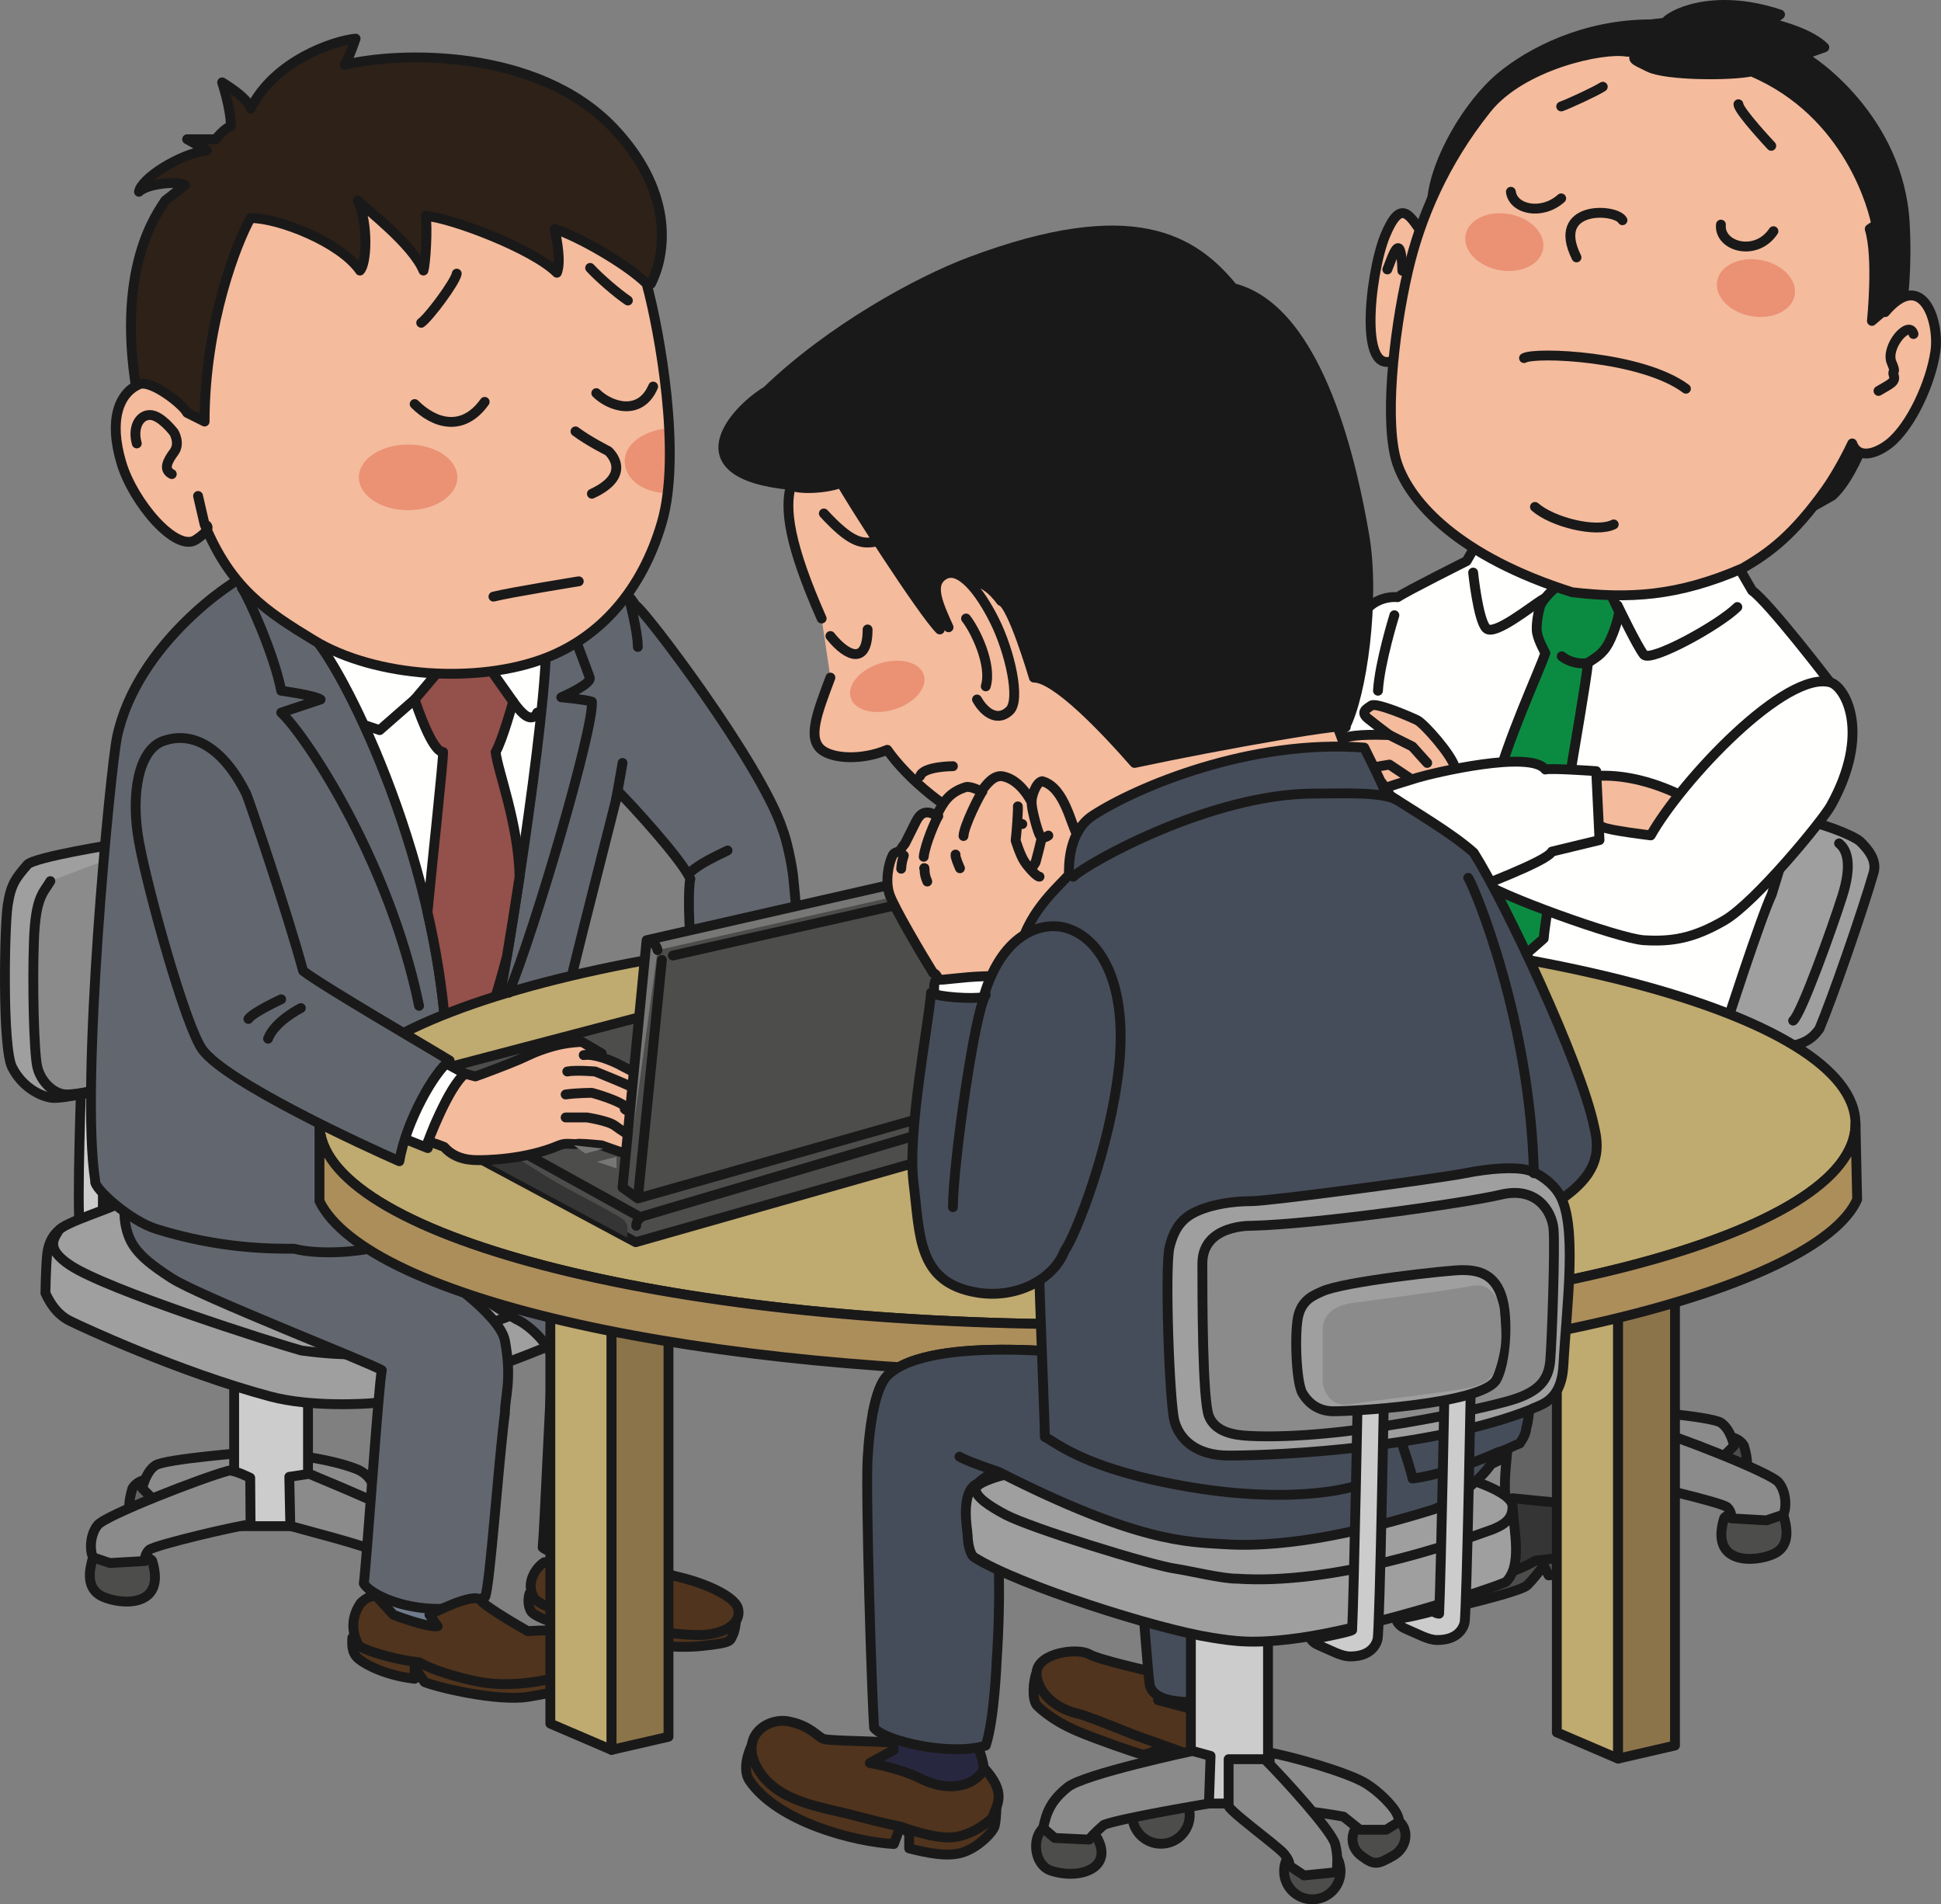 <?xml version="1.0" encoding="UTF-8"?>
<!DOCTYPE svg PUBLIC "-//W3C//DTD SVG 1.1//EN" "http://www.w3.org/Graphics/SVG/1.1/DTD/svg11.dtd">
<svg version="1.1" xmlns="http://www.w3.org/2000/svg" xmlns:xlink="http://www.w3.org/1999/xlink" x="0" y="0" width="236.557" height="232.051" viewBox="0, 0, 236.557, 232.051">
  <rect x="0" y="0" width="236.557" height="232.051" fill="#808080" stroke="none"/>
  <g id="Layer_1">
    <path d="M16.137,181.37 C15.737,182.77 15.137,185.17 17.337,186.17 C19.537,187.17 25.137,187.571 23.337,181.77 C23.137,181.37 17.737,178.77 16.137,181.37" fill="#636463" id="path824"/>
    <path d="M16.137,181.37 C15.737,182.77 15.137,185.17 17.337,186.17 C19.537,187.17 25.137,187.571 23.337,181.77 C23.137,181.37 17.737,178.77 16.137,181.37 z" fill-opacity="0" stroke="#1A1919" stroke-width="1.2" stroke-linecap="round" stroke-linejoin="round" id="path826"/>
    <path d="M36.137,177.37 C36.137,177.37 40.137,177.77 43.337,178.97 C46.537,180.17 45.737,183.77 45.737,183.77 L37.737,181.77 L36.137,177.37" fill="#8A8B8A" id="path828"/>
    <path d="M36.137,177.37 C36.137,177.37 40.137,177.77 43.337,178.97 C46.537,180.17 45.737,183.77 45.737,183.77 L37.737,181.77 z" fill-opacity="0" stroke="#1A1919" stroke-width="1.2" stroke-linecap="round" stroke-linejoin="round" id="path830"/>
    <path d="M30.537,176.97 C30.537,176.97 20.137,177.77 18.937,178.571 C17.737,179.37 17.337,181.37 17.337,181.37 L19.337,183.37 L30.537,182.97 L30.537,176.97" fill="#8A8B8A" id="path832"/>
    <path d="M30.537,176.97 C30.537,176.97 20.137,177.77 18.937,178.571 C17.737,179.37 17.337,181.37 17.337,181.37 L19.337,183.37 L30.537,182.97 z" fill-opacity="0" stroke="#1A1919" stroke-width="1.2" stroke-linecap="round" stroke-linejoin="round" id="path834"/>
    <path d="M9.937,130.97 C9.937,130.97 9.337,146.77 9.737,149.77 L12.537,149.17 L12.537,129.97 L9.937,130.97" fill="#CBCCCB" id="path836"/>
    <path d="M9.937,130.97 C9.937,130.97 9.337,146.77 9.737,149.77 L12.537,149.17 L12.537,129.97 z" fill-opacity="0" stroke="#1A1919" stroke-width="1.2" stroke-linecap="round" stroke-linejoin="round" id="path838"/>
    <path d="M11.337,189.77 C10.937,191.17 10.337,193.571 12.537,194.571 C14.737,195.571 20.337,195.97 18.537,190.17 C18.337,189.77 12.937,187.17 11.337,189.77" fill="#4D4E4C" id="path840"/>
    <path d="M11.337,189.77 C10.937,191.17 10.337,193.571 12.537,194.571 C14.737,195.571 20.337,195.97 18.537,190.17 C18.337,189.77 12.937,187.17 11.337,189.77 z" fill-opacity="0" stroke="#1A1919" stroke-width="1.2" stroke-linecap="round" stroke-linejoin="round" id="path842"/>
    <path d="M28.537,162.17 L37.537,162.17 L37.537,185.97 L28.537,185.97 z" fill="#CBCCCB" id="path844"/>
    <path d="M28.537,162.17 L37.537,162.17 L37.537,185.97 L28.537,185.97 z" fill-opacity="0" stroke="#1A1919" stroke-width="1.2" stroke-linecap="round" stroke-linejoin="round" id="path846"/>
    <path d="M30.494,180.082 L30.537,185.77 C29.537,185.77 18.755,188.28 18.155,188.879 C17.555,189.48 17.666,190.223 17.666,190.223 L13.39,190.467 L11.337,189.77 C10.937,188.97 10.924,187.025 11.924,185.824 C12.924,184.625 24.63,180.082 27.806,179.228 C28.406,179.028 30.494,180.082 30.494,180.082" fill="#8A8B8A" id="path848"/>
    <path d="M30.494,180.082 L30.537,185.77 C29.537,185.77 18.755,188.28 18.155,188.879 C17.555,189.48 17.666,190.223 17.666,190.223 L13.39,190.467 L11.337,189.77 C10.937,188.97 10.924,187.025 11.924,185.824 C12.924,184.625 24.63,180.082 27.806,179.228 C28.406,179.028 30.494,180.082 30.494,180.082 z" fill-opacity="0" stroke="#1A1919" stroke-width="1.2" stroke-linecap="round" stroke-linejoin="round" id="path850"/>
    <path d="M35.258,179.961 L35.381,185.947 C35.981,186.147 45.537,188.571 45.937,189.17 C46.137,190.17 45.937,190.37 45.937,190.37 L48.137,191.37 L51.537,190.97 C51.337,189.97 52.137,187.571 51.337,186.17 C50.537,184.77 38.502,179.993 37.702,179.594 L35.258,179.961" fill="#8A8B8A" id="path852"/>
    <path d="M35.258,179.961 L35.381,185.947 C35.981,186.147 45.537,188.571 45.937,189.17 C46.137,190.17 45.937,190.37 45.937,190.37 L48.137,191.37 L51.537,190.97 C51.337,189.97 52.137,187.571 51.337,186.17 C50.537,184.77 38.502,179.993 37.702,179.594 z" fill-opacity="0" stroke="#1A1919" stroke-width="1.2" stroke-linecap="round" stroke-linejoin="round" id="path854"/>
    <path d="M7.137,149.969 C7.137,149.969 5.937,150.77 5.737,152.969 C5.574,154.764 5.537,157.571 5.537,157.571 C6.537,159.77 7.737,160.571 8.537,160.969 C9.827,161.615 21.737,167.17 32.937,170.17 C38.019,171.531 44.863,171.045 45.537,170.969 C47.78,170.722 62.186,166.353 68.737,163.17 C69.137,162.17 68.937,158.969 68.737,158.37 C68.537,157.77 45.737,150.17 45.737,150.17 L7.137,149.969" fill="#9E9F9E" id="path856"/>
    <path d="M7.137,149.969 C7.137,149.969 5.937,150.77 5.737,152.969 C5.574,154.764 5.537,157.571 5.537,157.571 C6.537,159.77 7.737,160.571 8.537,160.969 C9.827,161.615 21.737,167.17 32.937,170.17 C38.019,171.531 44.863,171.045 45.537,170.969 C47.78,170.722 62.186,166.353 68.737,163.17 C69.137,162.17 68.937,158.969 68.737,158.37 C68.537,157.77 45.737,150.17 45.737,150.17 z" fill-opacity="0" stroke="#1A1919" stroke-width="1.2" stroke-linecap="round" stroke-linejoin="round" id="path858"/>
    <path d="M14.271,102.838 C14.271,102.838 4.138,104.438 3.337,105.37 C1.935,107.005 1.338,107.704 0.938,110.304 C0.538,112.904 0.271,127.637 1.471,130.037 C2.671,132.438 4.871,133.571 6.271,133.771 C7.671,133.971 13.537,132.571 13.537,132.571 L14.271,102.838" fill="#9E9F9E" id="path860"/>
    <path d="M14.271,102.838 C14.271,102.838 4.138,104.438 3.337,105.37 C1.935,107.005 1.338,107.704 0.938,110.304 C0.538,112.904 0.271,127.637 1.471,130.037 C2.671,132.438 4.871,133.571 6.271,133.771 C7.671,133.971 13.537,132.571 13.537,132.571 z" fill-opacity="0" stroke="#1A1919" stroke-width="1.2" stroke-linecap="round" stroke-linejoin="round" id="path862"/>
    <path d="M6.137,107.37 C5.337,108.771 4.337,109.171 4.137,114.571 C3.937,119.97 4.137,128.17 4.537,129.97 C4.937,131.77 6.537,133.37 8.137,133.37 C9.737,133.37 12.737,132.571 12.737,132.571 L13.537,104.571" fill="#8A8B8A" id="path864"/>
    <path d="M6.137,107.37 C5.337,108.771 4.337,109.171 4.137,114.571 C3.937,119.97 4.137,128.17 4.537,129.97 C4.937,131.77 6.537,133.37 8.137,133.37 C9.737,133.37 12.737,132.571 12.737,132.571 L13.537,104.571" fill-opacity="0" stroke="#1A1919" stroke-width="1.2" stroke-linecap="round" stroke-linejoin="round" id="path866"/>
    <path d="M14.537,146.571 C13.954,147.153 7.737,148.97 7.137,149.97 C6.537,150.97 5.537,152.17 8.537,154.17 C13.061,157.186 33.137,163.571 36.737,164.571 C42.737,165.37 46.537,165.17 51.337,163.77 C56.137,162.37 64.737,160.17 67.737,157.17 C69.214,155.694 56.737,153.77 56.737,153.77 L30.937,146.37 C30.937,146.37 15.137,145.97 14.537,146.571" fill="#9E9F9E" id="path868"/>
    <path d="M14.537,146.571 C13.954,147.153 7.737,148.97 7.137,149.97 C6.537,150.97 5.537,152.17 8.537,154.17 C13.061,157.186 33.137,163.571 36.737,164.571 C42.737,165.37 46.537,165.17 51.337,163.77 C56.137,162.37 64.737,160.17 67.737,157.17 C69.214,155.694 56.737,153.77 56.737,153.77 L30.937,146.37 C30.937,146.37 15.137,145.97 14.537,146.571 z" fill-opacity="0" stroke="#1A1919" stroke-width="1.2" stroke-linecap="round" stroke-linejoin="round" id="path870"/>
    <path d="M64.537,194.17 C64.337,194.77 64.337,195.77 64.737,196.37 C65.137,196.97 67.337,197.77 68.937,198.17 C70.537,198.571 72.537,198.77 72.537,198.77 L72.937,197.97 L73.937,198.77 C73.937,198.77 74.937,199.77 76.537,199.97 C78.137,200.17 81.737,200.97 85.537,200.571 C89.337,200.17 88.937,199.97 89.337,199.17 C89.737,198.37 89.737,196.571 89.737,196.571 L64.537,194.17" fill="#50341D" id="path872"/>
    <path d="M64.537,194.17 C64.337,194.77 64.337,195.77 64.737,196.37 C65.137,196.97 67.337,197.77 68.937,198.17 C70.537,198.571 72.537,198.77 72.537,198.77 L72.937,197.97 L73.937,198.77 C73.937,198.77 74.937,199.77 76.537,199.97 C78.137,200.17 81.737,200.97 85.537,200.571 C89.337,200.17 88.937,199.97 89.337,199.17 C89.737,198.37 89.737,196.571 89.737,196.571 z" fill-opacity="0" stroke="#1A1919" stroke-width="1.2" stroke-linecap="round" stroke-linejoin="round" id="path874"/>
    <path d="M45.937,190.37 C45.737,191.571 44.137,193.969 46.137,195.77 C48.137,197.571 54.537,199.571 54.537,199.571 C54.537,199.571 55.737,194.77 55.537,193.77 C55.337,192.77 45.937,190.37 45.937,190.37" fill="#707C8D" id="path876"/>
    <path d="M45.937,190.37 C45.737,191.571 44.137,193.969 46.137,195.77 C48.137,197.571 54.537,199.571 54.537,199.571 C54.537,199.571 55.737,194.77 55.537,193.77 C55.337,192.77 45.937,190.37 45.937,190.37 z" fill-opacity="0" stroke="#1A1919" stroke-width="1.2" stroke-linecap="round" stroke-linejoin="round" id="path878"/>
    <path d="M67.937,187.571 C67.737,188.17 66.537,190.37 67.937,191.97 C69.337,193.571 74.937,194.97 75.137,193.97 C75.337,192.97 76.137,187.97 75.537,187.571 C74.937,187.17 67.937,187.571 67.937,187.571" fill="#707C8D" id="path880"/>
    <path d="M67.937,187.571 C67.737,188.17 66.537,190.37 67.937,191.97 C69.337,193.571 74.937,194.97 75.137,193.97 C75.337,192.97 76.137,187.97 75.537,187.571 C74.937,187.17 67.937,187.571 67.937,187.571 z" fill-opacity="0" stroke="#1A1919" stroke-width="1.2" stroke-linecap="round" stroke-linejoin="round" id="path882"/>
    <path d="M42.937,199.571 C42.937,200.17 42.737,201.37 43.737,202.17 C44.737,202.969 47.137,204.17 50.537,204.571 L50.537,203.17 L51.737,204.969 C53.137,205.571 60.537,207.37 64.337,206.77 C68.137,206.17 69.937,205.571 70.737,204.77 C71.537,203.969 71.537,201.77 71.537,201.77 L42.937,199.571" fill="#50341D" id="path884"/>
    <path d="M42.937,199.571 C42.937,200.17 42.737,201.37 43.737,202.17 C44.737,202.969 47.137,204.17 50.537,204.571 L50.537,203.17 L51.737,204.969 C53.137,205.571 60.537,207.37 64.337,206.77 C68.137,206.17 69.937,205.571 70.737,204.77 C71.537,203.969 71.537,201.77 71.537,201.77 z" fill-opacity="0" stroke="#1A1919" stroke-width="1.2" stroke-linecap="round" stroke-linejoin="round" id="path886"/>
    <path d="M51.737,154.17 C53.337,154.97 60.937,160.17 61.537,163.37 C62.429,168.125 61.537,170.17 61.537,172.17 C60.737,178.37 59.737,192.97 59.137,194.571 C57.937,195.17 55.737,196.37 51.737,195.97 C47.737,195.571 44.937,193.97 44.337,192.97 C44.737,189.77 46.137,168.77 46.537,166.97 C45.337,166.17 24.337,157.97 20.937,155.77 C18.533,154.215 16.537,152.77 15.737,150.77 C14.937,148.77 15.137,146.77 15.337,146.17 L41.737,146.77 L51.737,154.17" fill="#62676F" id="path888"/>
    <path d="M51.737,154.17 C53.337,154.97 60.937,160.17 61.537,163.37 C62.429,168.125 61.537,170.17 61.537,172.17 C60.737,178.37 59.737,192.97 59.137,194.571 C57.937,195.17 55.737,196.37 51.737,195.97 C47.737,195.571 44.937,193.97 44.337,192.97 C44.737,189.77 46.137,168.77 46.537,166.97 C45.337,166.17 24.337,157.97 20.937,155.77 C18.533,154.215 16.537,152.77 15.737,150.77 C14.937,148.77 15.137,146.77 15.337,146.17 L41.737,146.77 z" fill-opacity="0" stroke="#1A1919" stroke-width="1.2" stroke-linecap="round" stroke-linejoin="round" id="path890"/>
    <path d="M62.937,160.77 C64.737,161.571 67.537,164.37 67.337,166.17 C67.137,167.97 66.337,186.77 66.137,188.571 C67.537,189.77 75.937,191.571 79.137,189.17 C79.737,187.37 81.137,167.17 81.337,164.571 C81.537,162.37 79.537,155.571 75.137,152.97 C74.537,152.571 57.337,155.571 57.337,156.571 C57.337,157.571 62.937,160.77 62.937,160.77" fill="#62676F" id="path892"/>
    <path d="M62.937,160.77 C64.737,161.571 67.537,164.37 67.337,166.17 C67.137,167.97 66.337,186.77 66.137,188.571 C67.537,189.77 75.937,191.571 79.137,189.17 C79.737,187.37 81.137,167.17 81.337,164.571 C81.537,162.37 79.537,155.571 75.137,152.97 C74.537,152.571 57.337,155.571 57.337,156.571 C57.337,157.571 62.937,160.77 62.937,160.77 z" fill-opacity="0" stroke="#1A1919" stroke-width="1.2" stroke-linecap="round" stroke-linejoin="round" id="path894"/>
    <path d="M43.937,195.37 C43.137,196.571 42.537,198.37 43.737,200.571 C45.537,201.571 49.137,202.37 51.137,202.571 C52.337,203.37 55.86,204.485 58.537,204.97 C62.937,205.77 69.537,204.571 71.537,202.571 C71.737,201.571 71.937,200.77 71.137,199.97 C70.337,199.17 68.537,198.97 67.737,198.77 C66.937,198.571 64.337,198.77 64.337,198.77 C64.337,198.77 59.337,195.97 58.537,194.97 C57.737,193.97 52.337,196.77 52.337,196.77 L53.337,198.17 C52.137,198.37 47.937,196.77 47.937,196.77 L45.937,194.571 C45.937,194.571 45.137,194.17 43.937,195.37" fill="#50341D" id="path896"/>
    <path d="M43.937,195.37 C43.137,196.571 42.537,198.37 43.737,200.571 C45.537,201.571 49.137,202.37 51.137,202.571 C52.337,203.37 55.86,204.485 58.537,204.97 C62.937,205.77 69.537,204.571 71.537,202.571 C71.737,201.571 71.937,200.77 71.137,199.97 C70.337,199.17 68.537,198.97 67.737,198.77 C66.937,198.571 64.337,198.77 64.337,198.77 C64.337,198.77 59.337,195.97 58.537,194.97 C57.737,193.97 52.337,196.77 52.337,196.77 L53.337,198.17 C52.137,198.37 47.937,196.77 47.937,196.77 L45.937,194.571 C45.937,194.571 45.137,194.17 43.937,195.37 z" fill-opacity="0" stroke="#1A1919" stroke-width="1.2" stroke-linecap="round" stroke-linejoin="round" id="path898"/>
    <path d="M66.337,190.37 C65.337,190.969 63.937,192.969 65.137,194.77 C66.337,196.17 70.937,196.969 71.737,196.969 L72.937,196.571 C72.937,196.571 73.937,197.37 74.937,197.77 C75.937,198.17 83.537,199.571 86.337,199.17 C89.137,198.77 90.337,197.37 89.937,195.969 C89.537,194.571 86.137,192.969 82.737,192.17 C79.337,191.37 78.737,190.37 78.737,190.37 L72.537,190.77 L72.937,192.571 L68.737,191.77 L67.537,190.37 L66.337,190.37" fill="#50341D" id="path900"/>
    <path d="M66.337,190.37 C65.337,190.969 63.937,192.969 65.137,194.77 C66.337,196.17 70.937,196.969 71.737,196.969 L72.937,196.571 C72.937,196.571 73.937,197.37 74.937,197.77 C75.937,198.17 83.537,199.571 86.337,199.17 C89.137,198.77 90.337,197.37 89.937,195.969 C89.537,194.571 86.137,192.969 82.737,192.17 C79.337,191.37 78.737,190.37 78.737,190.37 L72.537,190.77 L72.937,192.571 L68.737,191.77 L67.537,190.37 z" fill-opacity="0" stroke="#1A1919" stroke-width="1.2" stroke-linecap="round" stroke-linejoin="round" id="path902"/>
    <path d="M212.537,176.17 C212.938,177.571 213.537,179.969 211.337,180.969 C209.137,181.969 203.537,182.37 205.337,176.571 C205.537,176.17 210.938,173.571 212.537,176.17" fill="#4D4E4C" id="path904"/>
    <path d="M212.537,176.17 C212.938,177.571 213.537,179.969 211.337,180.969 C209.137,181.969 203.537,182.37 205.337,176.571 C205.537,176.17 210.938,173.571 212.537,176.17 z" fill-opacity="0" stroke="#1A1919" stroke-width="1.2" stroke-linecap="round" stroke-linejoin="round" id="path906"/>
    <path d="M192.537,172.17 C192.537,172.17 188.537,172.571 185.337,173.77 C182.137,174.97 182.938,178.571 182.938,178.571 L190.938,176.571 L192.537,172.17" fill="#8A8B8A" id="path908"/>
    <path d="M192.537,172.17 C192.537,172.17 188.537,172.571 185.337,173.77 C182.137,174.97 182.938,178.571 182.938,178.571 L190.938,176.571 z" fill-opacity="0" stroke="#1A1919" stroke-width="1.2" stroke-linecap="round" stroke-linejoin="round" id="path910"/>
    <path d="M198.137,171.77 C198.137,171.77 208.537,172.571 209.737,173.37 C210.938,174.17 211.337,176.17 211.337,176.17 L209.337,178.17 L198.137,177.77 L198.137,171.77" fill="#8A8B8A" id="path912"/>
    <path d="M198.137,171.77 C198.137,171.77 208.537,172.571 209.737,173.37 C210.938,174.17 211.337,176.17 211.337,176.17 L209.337,178.17 L198.137,177.77 z" fill-opacity="0" stroke="#1A1919" stroke-width="1.2" stroke-linecap="round" stroke-linejoin="round" id="path914"/>
    <path d="M217.337,184.571 C217.737,185.97 218.337,188.37 216.137,189.37 C213.938,190.37 208.337,190.77 210.137,184.97 C210.337,184.571 215.737,181.97 217.337,184.571" fill="#4D4E4C" id="path916"/>
    <path d="M217.337,184.571 C217.737,185.97 218.337,188.37 216.137,189.37 C213.938,190.37 208.337,190.77 210.137,184.97 C210.337,184.571 215.737,181.97 217.337,184.571 z" fill-opacity="0" stroke="#1A1919" stroke-width="1.2" stroke-linecap="round" stroke-linejoin="round" id="path918"/>
    <path d="M191.137,156.97 L200.137,156.97 L200.137,180.77 L191.137,180.77 z" fill="#B4B5B4" id="path920"/>
    <path d="M191.137,180.77 L200.137,180.77 L200.137,156.97 L191.137,156.97 z" fill-opacity="0" stroke="#1A1919" stroke-width="1.2" stroke-linecap="round" stroke-linejoin="round" id="path922"/>
    <path d="M198.181,174.883 L198.137,180.571 C199.137,180.571 209.92,183.079 210.52,183.68 C211.12,184.28 211.008,185.024 211.008,185.024 L215.284,185.267 L217.337,184.571 C217.737,183.77 217.75,181.824 216.75,180.625 C215.75,179.425 204.045,174.883 200.868,174.028 C200.269,173.828 198.181,174.883 198.181,174.883" fill="#8A8B8A" id="path924"/>
    <path d="M198.181,174.883 L198.137,180.571 C199.137,180.571 209.92,183.079 210.52,183.68 C211.12,184.28 211.008,185.024 211.008,185.024 L215.284,185.267 L217.337,184.571 C217.737,183.77 217.75,181.824 216.75,180.625 C215.75,179.425 204.045,174.883 200.868,174.028 C200.269,173.828 198.181,174.883 198.181,174.883 z" fill-opacity="0" stroke="#1A1919" stroke-width="1.2" stroke-linecap="round" stroke-linejoin="round" id="path926"/>
    <path d="M193.416,174.761 L193.293,180.746 C192.694,180.947 183.137,183.37 182.737,183.97 C182.537,184.97 182.737,185.17 182.737,185.17 L180.537,186.17 L177.137,185.77 C177.337,184.77 176.537,182.37 177.337,180.97 C178.137,179.571 190.173,174.793 190.973,174.394 L193.416,174.761" fill="#8A8B8A" id="path928"/>
    <path d="M193.416,174.761 L193.293,180.746 C192.694,180.947 183.137,183.37 182.737,183.97 C182.537,184.97 182.737,185.17 182.737,185.17 L180.537,186.17 L177.137,185.77 C177.337,184.77 176.537,182.37 177.337,180.97 C178.137,179.571 190.173,174.793 190.973,174.394 z" fill-opacity="0" stroke="#1A1919" stroke-width="1.2" stroke-linecap="round" stroke-linejoin="round" id="path930"/>
    <path d="M220.137,100.171 C221.137,99.97 225.938,101.771 226.737,102.571 C227.537,103.37 228.816,104.73 228.337,106.37 C226.938,111.171 223.337,121.571 221.737,125.37 C220.737,126.77 219.737,127.17 217.938,127.571 C216.137,127.97 208.737,125.37 208.737,125.37 L214.537,102.771 L218.337,99.771 L220.137,100.171" fill="#9E9F9E" id="path932"/>
    <path d="M220.137,100.171 C221.137,99.97 225.938,101.771 226.737,102.571 C227.537,103.37 228.816,104.73 228.337,106.37 C226.938,111.171 223.337,121.571 221.737,125.37 C220.737,126.77 219.737,127.17 217.938,127.571 C216.137,127.97 208.737,125.37 208.737,125.37 L214.537,102.771 L218.337,99.771 z" fill-opacity="0" stroke="#1A1919" stroke-width="1.2" stroke-linecap="round" stroke-linejoin="round" id="path934"/>
    <path d="M224.137,102.771 C225.137,103.571 225.737,105.37 224.537,109.171 C223.337,112.97 219.537,123.571 218.537,124.37" fill="#9E9F9E" id="path936"/>
    <path d="M224.137,102.771 C225.137,103.571 225.737,105.37 224.537,109.171 C223.337,112.97 219.537,123.571 218.537,124.37" fill-opacity="0" stroke="#1A1919" stroke-width="1.2" stroke-linecap="round" stroke-linejoin="round" id="path938"/>
    <path d="M180.637,65.07 L211.337,68.171 L213.537,71.97 C215.537,73.37 222.938,82.97 223.337,83.57 C223.537,84.171 215.938,108.97 215.938,108.97 C214.537,111.97 210.337,124.97 210.337,124.97 L162.337,115.97 C162.337,115.97 158.537,98.571 158.737,96.97 C158.938,95.37 164.337,78.771 165.737,75.57 C167.137,72.37 170.337,72.771 170.337,72.771 C171.537,71.97 178.737,68.37 178.737,68.37 L180.637,65.07" fill="#FFFFFE" id="path940"/>
    <path d="M180.637,65.07 L211.337,68.171 L213.537,71.97 C215.537,73.37 222.938,82.97 223.337,83.57 C223.537,84.171 215.938,108.97 215.938,108.97 C214.537,111.97 210.337,124.97 210.337,124.97 L162.337,115.97 C162.337,115.97 158.537,98.571 158.737,96.97 C158.938,95.37 164.337,78.771 165.737,75.57 C167.137,72.37 170.337,72.771 170.337,72.771 C171.537,71.97 178.737,68.37 178.737,68.37 L180.637,65.07" fill-opacity="0" stroke="#1A1919" stroke-width="1.2" stroke-linecap="round" stroke-linejoin="round" id="path942"/>
    <path d="M195.737,188.37 L195.137,191.37 L188.737,191.97 L188.137,190.77 C187.537,191.571 186.737,192.571 186.137,193.17 C185.537,193.77 180.737,194.97 179.137,195.37 C177.537,195.77 175.137,193.571 174.938,192.77 C174.737,191.97 178.938,185.37 178.938,185.37 L195.737,188.37" fill="#4D4E4C" id="path944"/>
    <path d="M195.737,188.37 L195.137,191.37 L188.737,191.97 L188.137,190.77 C187.537,191.571 186.737,192.571 186.137,193.17 C185.537,193.77 180.737,194.97 179.137,195.37 C177.537,195.77 175.137,193.571 174.938,192.77 C174.737,191.97 178.938,185.37 178.938,185.37 z" fill-opacity="0" stroke="#1A1919" stroke-width="1.2" stroke-linecap="round" stroke-linejoin="round" id="path946"/>
    <path d="M199.137,159.969 C198.938,160.969 196.337,181.571 195.737,182.77 C193.938,183.969 188.737,184.37 183.737,182.969 C178.737,181.571 184.337,183.37 183.737,182.969 C183.137,182.571 183.537,178.571 183.537,178.571 L185.137,160.77 C185.137,160.77 189.537,158.17 190.137,158.37 C190.737,158.571 199.137,159.969 199.137,159.969" fill="#636463" id="path948"/>
    <path d="M199.137,159.969 C198.938,160.969 196.337,181.571 195.737,182.77 C193.938,183.969 188.737,184.37 183.737,182.969 C178.737,181.571 184.337,183.37 183.737,182.969 C183.137,182.571 183.537,178.571 183.537,178.571 L185.137,160.77 C185.137,160.77 189.537,158.17 190.137,158.37 C190.737,158.571 199.137,159.969 199.137,159.969 z" fill-opacity="0" stroke="#1A1919" stroke-width="1.2" stroke-linecap="round" stroke-linejoin="round" id="path950"/>
    <path d="M194.337,183.571 C194.337,183.571 195.537,185.571 195.537,186.17 C195.537,186.77 196.137,187.571 195.137,188.77 C195.137,188.77 190.737,189.77 188.938,189.97 C187.137,190.17 187.137,190.17 187.137,190.17 C187.137,190.17 184.537,191.77 181.137,192.37 C177.737,192.97 169.938,190.37 171.537,188.37 C173.137,186.37 181.537,184.17 182.537,184.17 C183.537,184.17 184.337,182.571 184.337,182.571 L194.337,183.571" fill="#343534" id="path952"/>
    <path d="M194.337,183.571 C194.337,183.571 195.537,185.571 195.537,186.17 C195.537,186.77 196.137,187.571 195.137,188.77 C195.137,188.77 190.737,189.77 188.938,189.97 C187.137,190.17 187.137,190.17 187.137,190.17 C187.137,190.17 184.537,191.77 181.137,192.37 C177.737,192.97 169.938,190.37 171.537,188.37 C173.137,186.37 181.537,184.17 182.537,184.17 C183.537,184.17 184.337,182.571 184.337,182.571 z" fill-opacity="0" stroke="#1A1919" stroke-width="1.2" stroke-linecap="round" stroke-linejoin="round" id="path954"/>
    <path d="M64.404,142.571 L68.137,126.037 C68.404,123.37 73.204,104.97 75.337,96.437 C76.937,98.037 83.071,104.704 84.137,107.104 C83.871,107.904 83.871,113.504 84.404,116.171 L85.204,118.305 L97.471,117.504 C97.471,116.171 96.937,109.238 96.671,106.837 C96.492,105.225 95.871,102.304 95.337,100.97 C92.671,92.97 78.537,74.304 77.471,73.771 C76.938,72.97 76.137,71.904 75.337,71.637 C74.271,70.037 33.737,69.504 29.737,70.304 C28.671,70.57 16.726,78.316 14.271,89.771 C13.471,93.504 9.737,132.17 11.604,143.905 C11.337,144.704 15.76,148.743 19.071,149.77 C26.804,152.17 32.937,152.17 35.871,152.17 C38.937,152.97 44.137,152.571 46.537,151.77 C48.937,150.97 53.737,144.17 53.737,144.17 L60.137,151.77 L64.404,142.571" fill="#62676F" id="path956"/>
    <path d="M64.404,142.571 L68.137,126.037 C68.404,123.37 73.204,104.97 75.337,96.437 C76.937,98.037 83.071,104.704 84.137,107.104 C83.871,107.904 83.871,113.504 84.404,116.171 L85.204,118.305 L97.471,117.504 C97.471,116.171 96.937,109.238 96.671,106.837 C96.492,105.225 95.871,102.304 95.337,100.97 C92.671,92.97 78.537,74.304 77.471,73.771 C76.938,72.97 76.137,71.904 75.337,71.637 C74.271,70.037 33.737,69.504 29.737,70.304 C28.671,70.57 16.726,78.316 14.271,89.771 C13.471,93.504 9.737,132.17 11.604,143.905 C11.337,144.704 15.76,148.743 19.071,149.77 C26.804,152.17 32.937,152.17 35.871,152.17 C38.937,152.97 44.137,152.571 46.537,151.77 C48.937,150.97 53.737,144.17 53.737,144.17 L60.137,151.77 L64.404,142.571" fill-opacity="0" stroke="#1A1919" stroke-width="1.2" stroke-linecap="round" stroke-linejoin="round" id="path958"/>
    <path d="M37.737,77.237 C40.671,79.37 52.404,101.504 54.271,124.97 L60.404,123.637 C61.204,121.504 66.804,86.304 66.537,78.037 L37.737,77.237" fill="#FFFFFE" id="path960"/>
    <path d="M37.737,77.237 C40.671,79.37 52.404,101.504 54.271,124.97 L60.404,123.637 C61.204,121.504 66.804,86.304 66.537,78.037 z" fill-opacity="0" stroke="#1A1919" stroke-width="1.2" stroke-linecap="round" stroke-linejoin="round" id="path962"/>
    <path d="M54.271,124.97 L59.663,123.798 C60.335,121.703 61.106,119.154 61.768,116.594 C62.238,113.818 62.778,110.438 63.324,106.827 C63.187,100.344 60.663,93.972 60.404,91.637 C61.204,90.304 62.537,85.504 62.537,85.504 L59.337,80.97 L53.471,81.771 L50.537,85.238 C50.804,86.037 52.671,91.637 54.004,91.637 C54.004,92.911 52.652,105.337 52.101,111.158 C53.12,115.609 53.896,120.261 54.271,124.97" fill="#94504A" id="path964"/>
    <path d="M54.271,124.97 L59.663,123.798 C60.335,121.703 61.106,119.154 61.768,116.594 C62.238,113.818 62.778,110.438 63.324,106.827 C63.187,100.344 60.663,93.972 60.404,91.637 C61.204,90.304 62.537,85.504 62.537,85.504 L59.337,80.97 L53.471,81.771 L50.537,85.238 C50.804,86.037 52.671,91.637 54.004,91.637 C54.004,92.911 52.652,105.337 52.101,111.158 C53.12,115.609 53.896,120.261 54.271,124.97 z" fill-opacity="0" stroke="#1A1919" stroke-width="1.2" stroke-linecap="round" stroke-linejoin="round" id="path966"/>
    <path d="M74.537,213.235 L67.071,210.034 L67.071,157.767 L74.537,160.967 L74.537,213.235" fill="#BFAA70" id="path968"/>
    <path d="M74.537,213.235 L67.071,210.034 L67.071,157.767 L74.537,160.967 z" fill-opacity="0" stroke="#1A1919" stroke-width="1.2" stroke-linecap="round" stroke-linejoin="round" id="path970"/>
    <path d="M74.537,213.235 L81.471,211.634 L81.471,159.367 L74.537,160.967 L74.537,213.235" fill="#8C744A" id="path972"/>
    <path d="M74.537,213.235 L81.471,211.634 L81.471,159.367 L74.537,160.967 z" fill-opacity="0" stroke="#1A1919" stroke-width="1.2" stroke-linecap="round" stroke-linejoin="round" id="path974"/>
    <path d="M197.203,214.301 L189.737,211.101 L189.737,154.566 L197.203,157.767 L197.203,214.301" fill="#BFAA70" id="path976"/>
    <path d="M197.203,214.301 L189.737,211.101 L189.737,154.566 L197.203,157.767 z" fill-opacity="0" stroke="#1A1919" stroke-width="1.2" stroke-linecap="round" stroke-linejoin="round" id="path978"/>
    <path d="M197.203,214.301 L204.137,212.7 L204.137,156.167 L197.203,157.767 L197.203,214.301" fill="#8C744A" id="path980"/>
    <path d="M197.203,214.301 L204.137,212.7 L204.137,156.167 L197.203,157.767 z" fill-opacity="0" stroke="#1A1919" stroke-width="1.2" stroke-linecap="round" stroke-linejoin="round" id="path982"/>
    <path d="M226.137,136.969 C226.137,150.447 184.231,161.37 132.537,161.37 C80.843,161.37 38.937,150.447 38.937,136.969 C38.937,123.495 80.843,112.571 132.537,112.571 C184.231,112.571 226.137,123.495 226.137,136.969" fill="#BFAA70" id="path984"/>
    <path d="M226.137,136.969 C226.137,150.447 184.231,161.37 132.537,161.37 C80.843,161.37 38.937,150.447 38.937,136.969 C38.937,123.495 80.843,112.571 132.537,112.571 C184.231,112.571 226.137,123.495 226.137,136.969 z" fill-opacity="0" stroke="#1A1919" stroke-width="1.2" stroke-linecap="round" stroke-linejoin="round" id="path986"/>
    <path d="M226.337,146.17 C221.537,156.97 182.027,167.37 133.337,167.37 C85.707,167.37 44.825,158.37 38.937,146.37 L38.937,136.97 C38.937,150.447 80.843,161.37 132.537,161.37 C184.231,161.37 226.137,150.447 226.137,136.97 L226.337,146.17" fill="#AC8E5B" id="path988"/>
    <path d="M226.337,146.17 C221.537,156.97 182.027,167.37 133.337,167.37 C85.707,167.37 44.825,158.37 38.937,146.37 L38.937,136.97 C38.937,150.447 80.843,161.37 132.537,161.37 C184.231,161.37 226.137,150.447 226.137,136.97 z" fill-opacity="0" stroke="#1A1919" stroke-width="1.2" stroke-linecap="round" stroke-linejoin="round" id="path990"/>
    <path d="M79.337,34.57 C81.47,30.304 81.737,22.97 74.804,15.637 C65.463,5.757 48.404,6.304 42.004,7.904 C42.537,7.104 43.337,4.704 43.337,4.704 C40.671,4.971 33.471,7.37 30.537,13.237 C30.271,11.904 27.071,10.037 27.071,10.037 C27.071,10.037 28.137,13.237 28.137,15.37 C27.337,15.637 26.271,16.97 26.271,16.97 L22.804,16.97 L25.204,18.304 C21.737,18.838 17.204,21.771 16.937,23.37 C18.004,22.304 22.004,22.037 22.537,22.57 L20.137,24.437 C19.337,25.771 13.737,32.704 16.937,49.237 C16.937,49.237 27.337,59.771 31.337,60.171 C35.337,60.57 64.937,46.57 64.937,46.57 L79.337,34.57" fill="#2D2118" id="path992"/>
    <path d="M79.337,34.57 C81.47,30.304 81.737,22.97 74.804,15.637 C65.463,5.757 48.404,6.304 42.004,7.904 C42.537,7.104 43.337,4.704 43.337,4.704 C40.671,4.971 33.471,7.37 30.537,13.237 C30.271,11.904 27.071,10.037 27.071,10.037 C27.071,10.037 28.137,13.237 28.137,15.37 C27.337,15.637 26.271,16.97 26.271,16.97 L22.804,16.97 L25.204,18.304 C21.737,18.838 17.204,21.771 16.937,23.37 C18.004,22.304 22.004,22.037 22.537,22.57 L20.137,24.437 C19.337,25.771 13.737,32.704 16.937,49.237 C16.937,49.237 27.337,59.771 31.337,60.171 C35.337,60.57 64.937,46.57 64.937,46.57 z" fill-opacity="0" stroke="#1A1919" stroke-width="1.2" stroke-linecap="round" stroke-linejoin="round" id="path994"/>
    <path d="M48.137,131.77 L47.604,135.37 L77.47,151.37 L116.137,140.37 L114.537,137.17 L48.137,131.77" fill="#4D4E4C" id="path996"/>
    <path d="M48.137,131.77 L47.604,135.37 L77.47,151.37 L116.137,140.37 L114.537,137.17 z" fill-opacity="0" stroke="#1A1919" stroke-width="1.2" stroke-linecap="round" stroke-linejoin="round" id="path998"/>
    <path d="M76.425,150.811 L47.604,135.37 L48.137,131.77 L66.937,143.571 C69.137,144.97 75.737,148.17 76.137,148.77 C76.537,149.37 76.513,149.25 76.425,150.811" fill="#343534" id="path1000"/>
    <path d="M48.137,131.77 L78.004,148.305 L119.87,135.904 L92.337,120.17 L48.137,131.77" fill="#4D4E4C" id="path1002"/>
    <path d="M48.137,131.77 L78.004,148.305 L119.87,135.904 L92.337,120.17 z M29.471,71.637 C30.271,72.704 33.471,79.904 34.271,84.171 C34.271,84.171 38.271,84.704 39.071,85.238 L34.271,86.837 C36.937,89.238 47.338,104.437 51.071,122.571 M69.471,76.171 C69.471,76.171 71.605,81.771 71.871,82.57 C72.137,83.37 68.404,84.97 68.404,84.97 C68.404,84.97 71.337,85.238 72.137,85.504 C72.404,88.704 65.204,113.238 62.004,120.97 M50.537,85.238 L46.271,88.97 L44.671,88.437 M62.537,85.504 C62.537,85.504 63.604,87.104 64.404,87.37 C65.204,87.637 65.471,86.837 65.471,86.837 M76.671,72.97 C76.671,72.97 77.737,76.97 77.737,78.837 M75.871,92.97 C75.871,92.97 75.605,94.571 75.071,97.504" fill-opacity="0" stroke="#1A1919" stroke-width="1.2" stroke-linecap="round" stroke-linejoin="round" id="path1004"/>
    <path d="M53.737,129.238 L56.671,130.837 C55.071,132.704 52.404,137.504 52.137,139.904 L48.137,138.304 C47.604,136.703 52.137,130.571 53.737,129.238" fill="#FFFFFE" id="path1006"/>
    <path d="M53.737,129.238 L56.671,130.837 C55.071,132.704 52.404,137.504 52.137,139.904 L48.137,138.304 C47.604,136.703 52.137,130.571 53.737,129.238 z M84.137,106.304 C85.204,105.238 87.605,104.171 88.671,103.637" fill-opacity="0" stroke="#1A1919" stroke-width="1.2" stroke-linecap="round" stroke-linejoin="round" id="path1008"/>
    <path d="M71.137,128.571 C72.337,128.37 74.537,129.17 75.937,129.97 C76.632,130.367 79.737,131.77 80.137,132.571 C79.937,133.97 77.537,132.77 77.537,132.77 C79.137,133.37 80.537,133.97 80.537,135.37 C80.337,135.97 79.937,135.571 79.137,135.37 C78.337,135.17 76.737,134.97 76.737,134.97 C76.737,134.97 75.137,134.97 77.137,135.571 C79.137,136.17 80.537,137.37 80.137,138.17 C79.737,138.97 77.537,137.97 77.537,138.571 C78.537,139.17 78.937,139.97 78.737,140.571 C78.537,141.17 77.737,140.77 77.137,140.77 C76.537,140.77 73.337,139.571 73.337,139.571 C73.337,139.571 71.337,139.37 70.537,139.37 C69.786,139.529 69.04,139.184 68.137,139.571 C63.937,141.37 58.979,141.37 58.337,141.37 C57.537,141.37 55.537,141.37 54.137,139.77 C54.137,139.77 52.737,139.17 52.137,139.17 C52.137,139.17 54.605,132.504 56.671,130.837 L57.937,131.17 C58.537,130.97 61.737,129.77 63.137,129.17 C64.537,128.571 65.137,128.17 67.137,127.571 C69.137,126.97 70.937,126.97 70.937,126.97 L73.337,128.37 L71.137,128.571" fill="#F4BB9D" id="path1010"/>
    <path d="M71.137,128.571 C72.337,128.37 74.537,129.17 75.937,129.97 C76.632,130.367 79.737,131.77 80.137,132.571 C79.937,133.97 77.537,132.77 77.537,132.77 C79.137,133.37 80.537,133.97 80.537,135.37 C80.337,135.97 79.937,135.571 79.137,135.37 C78.337,135.17 76.737,134.97 76.737,134.97 C76.737,134.97 75.137,134.97 77.137,135.571 C79.137,136.17 80.537,137.37 80.137,138.17 C79.737,138.97 77.537,137.97 77.537,138.571 C78.537,139.17 78.937,139.97 78.737,140.571 C78.537,141.17 77.737,140.77 77.137,140.77 C76.537,140.77 73.337,139.571 73.337,139.571 C73.337,139.571 71.337,139.37 70.537,139.37 C69.786,139.529 69.04,139.184 68.137,139.571 C63.937,141.37 58.979,141.37 58.337,141.37 C57.537,141.37 55.537,141.37 54.137,139.77 C54.137,139.77 52.737,139.17 52.137,139.17 C52.137,139.17 54.605,132.504 56.671,130.837 L57.937,131.17 C58.537,130.97 61.737,129.77 63.137,129.17 C64.537,128.571 65.137,128.17 67.137,127.571 C69.137,126.97 70.937,126.97 70.937,126.97 L73.337,128.37 z M69.137,130.571 C70.137,130.37 72.537,130.571 72.537,130.571 C72.537,130.571 77.537,132.571 77.537,132.77 M68.937,133.37 C70.337,133.17 72.137,133.17 72.137,133.17 C72.137,133.17 75.937,134.17 76.537,135.17 M68.937,136.17 C69.537,136.17 71.537,136.17 71.537,136.17 C71.537,136.17 74.137,136.571 74.937,137.17 C75.737,137.77 76.737,138.37 76.737,138.37" fill-opacity="0" stroke="#1A1919" stroke-width="1.2" stroke-linecap="round" stroke-linejoin="round" id="path1012"/>
    <path d="M120.938,109.771 L117.204,134.837 L77.737,146.037 L75.871,144.704 L78.804,114.571 L117.471,105.771 L119.337,105.238 C119.871,105.771 120.137,107.904 120.137,107.904 L120.938,109.771" fill="#4D4E4C" id="path1014"/>
    <path d="M120.938,109.771 L111.818,108.634 L80.149,115.779 L76.383,143.296 L78.804,114.571 L117.471,105.771 L119.337,105.238 C119.871,105.771 120.137,107.904 120.137,107.904 L120.938,109.771" fill="#777776" id="path1016"/>
    <path d="M120.938,109.771 L117.204,134.837 L77.737,146.037 L75.871,144.704 L78.804,114.571 L117.471,105.771 L119.337,105.238 C119.871,105.771 120.137,107.904 120.137,107.904 z M78.937,114.571 C78.937,114.571 79.87,114.704 80.137,115.771 M80.671,116.97 L77.737,146.037 M82.004,116.437 L109.204,110.304 M78.004,148.438 C78.004,148.438 77.537,148.77 77.537,149.37" fill-opacity="0" stroke="#1A1919" stroke-width="1.2" stroke-linecap="round" stroke-linejoin="round" id="path1018"/>
    <path d="M24.937,51.37 L22.804,50.304 C22.271,49.237 18.358,46.206 16.937,46.837 C14.537,47.904 13.204,51.104 14.804,56.437 C16.244,61.236 21.47,67.37 23.87,65.771 C26.271,64.171 24.937,63.904 24.937,63.904 C28.137,71.638 32.327,74.429 38.271,78.037 C45.737,82.57 58.271,83.37 66.537,80.171 C73.21,77.587 78.271,71.904 80.671,63.637 C83.071,55.37 80.404,40.437 78.804,34.57 C76.404,32.171 70.271,28.704 67.604,27.904 C67.871,29.237 68.404,31.904 67.87,33.237 C64.937,30.304 55.071,26.57 51.87,26.304 C52.137,27.638 51.87,32.171 51.604,32.97 C50.271,29.771 44.671,25.504 43.604,24.437 C44.938,27.37 44.671,32.171 43.87,32.97 C41.47,29.504 34.004,26.57 30.537,26.57 C28.937,29.37 24.937,39.37 24.937,51.37" fill="#F4BB9D" id="path1020"/>
    <path d="M76.137,56.171 C76.137,58.32 78.208,60.016 81.399,60.108 C82.027,59.001 81.758,57.731 81.758,56.304 C81.758,54.762 82.439,53.341 81.714,52.185 C78.599,52.33 76.137,54.056 76.137,56.171" fill="#EB9174" id="path1026"/>
    <path d="M24.937,51.37 L22.804,50.304 C22.271,49.237 18.358,46.206 16.937,46.837 C14.537,47.904 13.204,51.104 14.804,56.437 C16.244,61.236 21.47,67.37 23.87,65.771 C26.271,64.171 24.937,63.904 24.937,63.904 C28.137,71.638 32.327,74.429 38.271,78.037 C45.737,82.57 58.271,83.37 66.537,80.171 C73.21,77.587 78.271,71.904 80.671,63.637 C83.071,55.37 80.404,40.437 78.804,34.57 C76.404,32.171 70.271,28.704 67.604,27.904 C67.871,29.237 68.404,31.904 67.87,33.237 C64.937,30.304 55.071,26.57 51.87,26.304 C52.137,27.638 51.87,32.171 51.604,32.97 C50.271,29.771 44.671,25.504 43.604,24.437 C44.938,27.37 44.671,32.171 43.87,32.97 C41.47,29.504 34.004,26.57 30.537,26.57 C28.937,29.37 24.937,39.37 24.937,51.37 z M60.137,72.704 C62.271,72.171 70.537,70.837 70.537,70.837 M50.537,49.237 C52.937,51.637 56.403,52.704 59.07,48.97 M72.671,47.904 C74.271,49.504 78.004,50.838 79.604,47.104 M55.665,33.343 C55.476,34.392 52.262,38.69 51.333,39.335 M71.921,32.646 C72.967,33.797 75.268,35.784 76.523,36.621 M16.671,54.037 C16.137,52.171 16.937,50.57 18.271,50.57 C19.604,50.57 21.204,52.704 21.204,52.704 C21.204,52.704 22.004,54.038 21.204,55.104 C20.404,56.171 19.87,57.237 20.937,57.771 M24.137,60.437 L24.937,63.904" fill-opacity="0" stroke="#1A1919" stroke-width="1.2" stroke-linecap="round" stroke-linejoin="round" id="path1022"/>
    <path d="M55.737,58.171 C55.737,60.38 53.051,62.171 49.737,62.171 C46.423,62.171 43.737,60.38 43.737,58.171 C43.737,55.962 46.423,54.171 49.737,54.171 C53.051,54.171 55.737,55.962 55.737,58.171" fill="#EB9174" id="path1024"/>
    <path d="M48.671,141.504 C44.404,139.637 27.604,131.904 24.671,127.904 C22.614,125.1 18.004,108.437 16.937,102.571 C15.87,96.704 16.931,91.353 19.871,90.304 C23.604,88.97 27.279,91.255 30.004,96.704 C30.271,97.238 35.07,111.37 36.937,118.304 C39.337,120.17 52.671,127.904 54.804,129.238 C52.937,130.571 49.471,136.703 48.671,141.504" fill="#62676F" id="path1028"/>
    <path d="M48.671,141.504 C44.404,139.637 27.604,131.904 24.671,127.904 C22.614,125.1 18.004,108.437 16.937,102.571 C15.87,96.704 16.931,91.353 19.871,90.304 C23.604,88.97 27.279,91.255 30.004,96.704 C30.271,97.238 35.07,111.37 36.937,118.304 C39.337,120.17 52.671,127.904 54.804,129.238 C52.937,130.571 49.471,136.703 48.671,141.504 z M34.271,121.77 C34.271,121.77 30.804,123.37 30.271,124.17 M36.671,122.837 C36.671,122.837 33.471,124.438 32.671,126.571" fill-opacity="0" stroke="#1A1919" stroke-width="1.2" stroke-linecap="round" stroke-linejoin="round" id="path1030"/>
    <path d="M177.337,93.571 C176.938,91.97 173.537,88.171 172.737,87.771 C171.938,87.37 167.737,85.571 167.137,85.97 C166.537,86.37 165.737,86.771 166.737,87.571 C167.737,88.37 168.537,88.97 168.537,88.97 L169.337,89.571 C168.737,89.571 165.137,89.37 163.737,89.97 C162.337,90.571 162.938,90.97 163.737,91.771 C164.537,92.571 162.938,92.97 163.137,93.771 C163.337,94.571 166.137,94.571 166.737,94.771 C166.737,94.771 164.337,95.97 164.938,96.571 C165.537,97.171 169.137,97.771 169.137,97.771 C169.137,97.771 170.737,100.171 171.337,100.97 C171.938,101.771 172.938,104.37 174.537,104.97 C176.137,105.571 181.537,101.97 181.537,101.97 C181.537,101.97 177.737,94.571 177.337,93.571" fill="#F4BB9D" id="path1032"/>
    <path d="M177.337,93.571 C176.938,91.97 173.537,88.171 172.737,87.771 C171.938,87.37 167.737,85.571 167.137,85.97 C166.537,86.37 165.737,86.771 166.737,87.571 C167.737,88.37 168.537,88.97 168.537,88.97 L169.337,89.571 C168.737,89.571 165.137,89.37 163.737,89.97 C162.337,90.571 162.938,90.97 163.737,91.771 C164.537,92.571 162.938,92.97 163.137,93.771 C163.337,94.571 166.137,94.571 166.737,94.771 C166.737,94.771 164.337,95.97 164.938,96.571 C165.537,97.171 169.137,97.771 169.137,97.771 C169.137,97.771 170.737,100.171 171.337,100.97 C171.938,101.771 172.938,104.37 174.537,104.97 C176.137,105.571 181.537,101.97 181.537,101.97 C181.537,101.97 177.737,94.571 177.337,93.571 z" fill-opacity="0" stroke="#1A1919" stroke-width="1.2" stroke-linecap="round" stroke-linejoin="round" id="path1034"/>
    <path d="M169.337,89.571 L172.137,90.97 L173.938,92.97" fill="#F4BB9D" id="path1036"/>
    <path d="M169.337,89.571 L172.137,90.97 L173.938,92.97" fill-opacity="0" stroke="#1A1919" stroke-width="1.2" stroke-linecap="round" stroke-linejoin="round" id="path1038"/>
    <path d="M166.938,93.571 L169.337,93.171 L171.737,94.771" fill="#F4BB9D" id="path1040"/>
    <path d="M166.938,93.571 L169.337,93.171 L171.737,94.771" fill-opacity="0" stroke="#1A1919" stroke-width="1.2" stroke-linecap="round" stroke-linejoin="round" id="path1042"/>
    <path d="M194.337,94.571 C196.737,94.37 200.137,94.771 204.137,96.571 C208.137,98.37 204.737,103.571 204.737,103.571 L194.337,101.171 L194.337,94.571" fill="#F4BB9D" id="path1044"/>
    <path d="M194.337,94.571 C196.737,94.37 200.137,94.771 204.137,96.571 C208.137,98.37 204.737,103.571 204.737,103.571 L194.337,101.171 z" fill-opacity="0" stroke="#1A1919" stroke-width="1.2" stroke-linecap="round" stroke-linejoin="round" id="path1046"/>
    <path d="M190.137,71.37 C189.537,71.37 187.938,73.171 187.737,73.771 C187.537,74.37 187.137,76.171 187.337,77.171 C187.537,78.171 188.337,79.57 188.337,79.57 C187.537,81.97 183.737,89.97 181.938,96.97 C180.137,103.97 177.737,112.571 178.137,114.37 C178.537,116.171 179.938,119.77 180.337,120.37 C180.737,120.97 188.137,114.37 188.137,114.37 C188.337,111.171 193.137,84.771 193.537,80.771 C194.737,79.97 195.537,79.57 196.337,77.771 C197.137,75.97 197.337,74.57 197.337,74.57 L195.737,71.171 L190.137,71.37" fill="#0B8B42" id="path1048"/>
    <path d="M190.137,71.37 C189.537,71.37 187.938,73.171 187.737,73.771 C187.537,74.37 187.137,76.171 187.337,77.171 C187.537,78.171 188.337,79.57 188.337,79.57 C187.537,81.97 183.737,89.97 181.938,96.97 C180.137,103.97 177.737,112.571 178.137,114.37 C178.537,116.171 179.938,119.77 180.337,120.37 C180.737,120.97 188.137,114.37 188.137,114.37 C188.337,111.171 193.137,84.771 193.537,80.771 C194.737,79.97 195.537,79.57 196.337,77.771 C197.137,75.97 197.337,74.57 197.337,74.57 L195.737,71.171 z M190.337,79.97 C191.337,80.771 192.737,80.97 193.537,80.771" fill-opacity="0" stroke="#1A1919" stroke-width="1.2" stroke-linecap="round" stroke-linejoin="round" id="path1050"/>
    <path d="M180.537,107.37 C181.737,106.171 194.737,100.37 195.337,100.771 C195.938,101.171 201.183,101.796 201.183,101.796 C204.951,95.109 217.682,81.534 223.137,83.171 C224.938,83.771 228.046,89.335 223.137,98.171 C222.137,99.97 213.938,109.97 210.137,112.171 C206.337,114.37 203.737,114.771 200.337,114.571 C197.316,114.393 182.037,108.87 180.537,107.37" fill="#FFFFFE" id="path1052"/>
    <path d="M180.537,107.37 C181.737,106.171 194.737,100.37 195.337,100.771 C195.938,101.171 201.183,101.796 201.183,101.796 C204.951,95.109 217.682,81.534 223.137,83.171 C224.938,83.771 228.046,89.335 223.137,98.171 C222.137,99.97 213.938,109.97 210.137,112.171 C206.337,114.37 203.737,114.771 200.337,114.571 C197.316,114.393 182.037,108.87 180.537,107.37 z" fill-opacity="0" stroke="#1A1919" stroke-width="1.2" stroke-linecap="round" stroke-linejoin="round" id="path1054"/>
    <path d="M164.337,97.97 C164.337,97.37 170.028,95.583 172.737,94.771 C174.737,94.171 186.537,91.37 188.337,93.771 C188.938,93.571 194.537,93.97 194.537,93.97 L194.938,102.37 L189.137,103.771 C188.537,104.97 180.337,107.97 177.537,109.171 C174.737,110.37 164.337,97.97 164.337,97.97" fill="#FFFFFE" id="path1056"/>
    <path d="M164.337,97.97 C164.337,97.37 170.028,95.583 172.737,94.771 C174.737,94.171 186.537,91.37 188.337,93.771 C188.938,93.571 194.537,93.97 194.537,93.97 L194.938,102.37 L189.137,103.771 C188.537,104.97 180.337,107.97 177.537,109.171 C174.737,110.37 164.337,97.97 164.337,97.97 z M179.537,69.771 C179.537,69.771 180.137,75.57 181.137,76.57 C182.137,77.57 186.737,73.771 188.137,72.97 M197.137,73.771 C197.137,73.771 199.537,78.771 200.337,79.771 C201.137,80.771 209.537,76.171 211.737,73.97 M169.938,74.97 C169.938,74.97 168.137,80.771 167.938,84.171" fill-opacity="0" stroke="#1A1919" stroke-width="1.2" stroke-linecap="round" stroke-linejoin="round" id="path1058"/>
    <path d="M173.339,28.471 C171.738,26.071 170.672,24.205 168.805,28.738 C166.939,33.271 165.339,47.404 170.672,43.404" fill="#F4BB9D" id="path1060"/>
    <path d="M173.339,28.471 C171.738,26.071 170.672,24.205 168.805,28.738 C166.939,33.271 165.339,47.404 170.672,43.404" fill-opacity="0" stroke="#1A1919" stroke-width="1.2" stroke-linecap="round" stroke-linejoin="round" id="path1062"/>
    <path d="M174.537,24.37 C174.938,19.57 178.931,12.709 182.938,9.37 C186.537,6.37 193.137,2.97 201.137,2.97 L202.938,2.771 C203.337,1.97 208.537,-1.03 216.938,1.771 C216.938,1.771 216.137,2.37 215.537,2.771 C217.337,3.171 220.737,4.171 222.337,5.771 L219.537,6.771 C220.938,7.37 231.423,14.566 232.137,27.171 C232.737,37.771 230.337,45.37 229.537,47.37 C228.737,49.37 226.537,57.37 223.337,60.37 C223.337,60.37 219.938,62.37 219.137,62.57 L174.537,24.37" fill="#1A1919" id="path1064"/>
    <path d="M174.537,24.37 C174.938,19.57 178.931,12.709 182.938,9.37 C186.537,6.37 193.137,2.97 201.137,2.97 L202.938,2.771 C203.337,1.97 208.537,-1.03 216.938,1.771 C216.938,1.771 216.137,2.37 215.537,2.771 C217.337,3.171 220.737,4.171 222.337,5.771 L219.537,6.771 C220.938,7.37 231.423,14.566 232.137,27.171 C232.737,37.771 230.337,45.37 229.537,47.37 C228.737,49.37 226.537,57.37 223.337,60.37 C223.337,60.37 219.938,62.37 219.137,62.57 z" fill-opacity="0" stroke="#1A1919" stroke-width="1.2" stroke-linecap="round" stroke-linejoin="round" id="path1066"/>
    <path d="M229.737,38.037 C234.27,32.704 236.404,39.104 235.87,42.837 C235.337,46.571 232.938,51.904 230.27,54.037 C228.938,55.104 226.537,56.171 225.737,54.037 C225.348,54.912 223.87,57.771 222.537,59.637 C218.496,65.296 215.605,67.37 212.404,69.237 C204.404,72.704 198.537,72.97 191.605,72.171 C177.785,67.807 171.87,61.237 170.27,56.437 C168.72,51.786 169.737,40.97 171.605,32.97 C173.061,26.727 175.892,19.878 181.204,13.237 C185.47,7.904 195.337,5.771 198.27,6.304 L199.337,6.304 C199.071,7.37 198.805,7.104 200.938,8.171 C203.071,9.237 211.071,9.237 213.47,8.704 C225.47,13.77 228.404,25.771 228.67,27.37 L227.87,27.904 C228.938,31.37 228.137,39.104 228.137,39.104 L230.004,37.504" fill="#F4BB9D" id="path1068"/>
    <path d="M229.737,38.037 C234.27,32.704 236.404,39.104 235.87,42.837 C235.337,46.571 232.938,51.904 230.27,54.037 C228.938,55.104 226.537,56.171 225.737,54.037 C225.348,54.912 223.87,57.771 222.537,59.637 C218.496,65.296 215.605,67.37 212.404,69.237 C204.404,72.704 198.537,72.97 191.605,72.171 C177.785,67.807 171.87,61.237 170.27,56.437 C168.72,51.786 169.737,40.97 171.605,32.97 C173.061,26.727 175.892,19.878 181.204,13.237 C185.47,7.904 195.337,5.771 198.27,6.304 L199.337,6.304 C199.071,7.37 198.805,7.104 200.938,8.171 C203.071,9.237 211.071,9.237 213.47,8.704 C225.47,13.77 228.404,25.771 228.67,27.37 L227.87,27.904 C228.938,31.37 228.137,39.104 228.137,39.104 L230.004,37.504 M184.137,23.37 C184.404,25.504 187.87,26.304 190.27,24.171 M209.737,27.37 C209.47,30.037 214.004,31.37 216.137,28.171 M195.337,10.57 C194.537,11.104 191.071,12.704 190.27,12.97 M211.87,12.704 C211.87,13.504 215.87,17.771 215.87,17.771 M185.737,43.637 C187.071,42.837 200.137,43.37 205.47,47.37 M187.071,61.771 C189.204,63.637 194.537,64.97 196.67,63.904 M228.938,47.637 C230.27,46.837 231.071,46.57 230.805,45.771 C230.537,44.97 231.201,45.72 230.537,44.171 C229.737,42.304 232.671,38.837 233.204,40.704" fill-opacity="0" stroke="#1A1919" stroke-width="1.2" stroke-linecap="round" stroke-linejoin="round" id="path1070"/>
    <path d="M218.724,35.976 C218.376,37.859 215.981,38.994 213.374,38.513 C210.767,38.03 208.936,36.114 209.284,34.232 C209.633,32.349 212.028,31.213 214.634,31.695 C217.24,32.177 219.071,34.093 218.724,35.976" fill="#EB9174" id="path1072"/>
    <path d="M188.058,30.376 C187.709,32.259 185.314,33.394 182.707,32.913 C180.101,32.431 178.27,30.514 178.617,28.632 C178.965,26.749 181.361,25.613 183.967,26.095 C186.574,26.577 188.405,28.493 188.058,30.376" fill="#EB9174" id="path1074"/>
    <path d="M169.082,32.833 C169.747,31.169 170.746,27.841 170.912,32.999" fill="#F4BB9D" id="path1076"/>
    <path d="M169.082,32.833 C169.747,31.169 170.746,27.841 170.912,32.999" fill-opacity="0" stroke="#1A1919" stroke-width="1.2" stroke-linecap="round" stroke-linejoin="round" id="path1078"/>
    <path d="M72.737,141.567 L75.137,140.967 L75.137,142.367 L72.737,141.567" fill="#777776" id="path1080"/>
    <path d="M71.337,140.567 L73.537,139.967 L69.937,139.567 L71.337,140.567" fill="#777776" id="path1082"/>
    <path d="M70.137,52.567 C71.737,53.767 74.137,54.967 74.137,54.967 C74.137,54.967 77.337,57.767 72.137,60.167 M197.737,26.837 C196.938,25.367 188.938,24.967 192.137,31.367" fill-opacity="0" stroke="#1A1919" stroke-width="1.2" stroke-linecap="round" stroke-linejoin="round" id="path1084"/>
    <path d="M165.537,222.37 C164.737,223.17 164.337,224.97 165.938,226.17 C167.537,227.37 167.938,227.17 169.737,226.17 C171.537,225.17 171.737,222.97 170.537,221.97 C169.337,220.97 166.237,221.67 165.537,222.37" fill="#4D4E4C" id="path1086"/>
    <path d="M165.537,222.37 C164.737,223.17 164.337,224.97 165.938,226.17 C167.537,227.37 167.938,227.17 169.737,226.17 C171.537,225.17 171.737,222.97 170.537,221.97 C169.337,220.97 166.237,221.67 165.537,222.37 z" fill-opacity="0" stroke="#1A1919" stroke-width="1.2" stroke-linecap="round" stroke-linejoin="round" id="path1088"/>
    <path d="M127.137,222.77 C125.737,223.97 126.004,227.297 128.137,227.97 C131.938,229.17 136.137,227.37 133.337,223.37 L127.137,222.77" fill="#4D4E4C" id="path1090"/>
    <path d="M127.137,222.77 C125.737,223.97 126.004,227.297 128.137,227.97 C131.938,229.17 136.137,227.37 133.337,223.37 z" fill-opacity="0" stroke="#1A1919" stroke-width="1.2" stroke-linecap="round" stroke-linejoin="round" id="path1092"/>
    <path d="M91.604,212.704 C91.604,212.704 90.271,215.37 91.337,216.97 C94.804,222.037 104.137,224.438 108.937,224.704 L109.737,222.571 L110.804,223.37 L110.804,225.238 C112.937,225.77 115.337,226.305 117.204,225.77 C119.071,225.238 120.938,223.37 121.204,222.571 C121.471,221.77 121.471,218.837 121.471,218.837 L91.604,212.704" fill="#50341D" id="path1094"/>
    <path d="M91.604,212.704 C91.604,212.704 90.271,215.37 91.337,216.97 C94.804,222.037 104.137,224.438 108.937,224.704 L109.737,222.571 L110.804,223.37 L110.804,225.238 C112.937,225.77 115.337,226.305 117.204,225.77 C119.071,225.238 120.938,223.37 121.204,222.571 C121.471,221.77 121.471,218.837 121.471,218.837 z" fill-opacity="0" stroke="#1A1919" stroke-width="1.2" stroke-linecap="round" stroke-linejoin="round" id="path1096"/>
    <path d="M109.204,212.438 C108.404,212.17 101.204,212.172 100.404,211.905 C99.604,211.637 98.804,210.305 96.137,209.77 C93.471,209.238 90.004,211.637 92.404,215.637 C94.804,219.637 100.137,220.17 104.137,221.238 C108.137,222.305 109.737,222.571 109.737,222.571 C109.737,222.571 113.204,223.905 115.604,223.905 C118.004,223.905 120.137,222.305 120.938,221.504 C121.471,219.905 122.805,218.571 119.871,215.37 L109.204,212.438" fill="#50341D" id="path1098"/>
    <path d="M109.204,212.438 C108.404,212.17 101.204,212.172 100.404,211.905 C99.604,211.637 98.804,210.305 96.137,209.77 C93.471,209.238 90.004,211.637 92.404,215.637 C94.804,219.637 100.137,220.17 104.137,221.238 C108.137,222.305 109.737,222.571 109.737,222.571 C109.737,222.571 113.204,223.905 115.604,223.905 C118.004,223.905 120.137,222.305 120.938,221.504 C121.471,219.905 122.805,218.571 119.871,215.37 z" fill-opacity="0" stroke="#1A1919" stroke-width="1.2" stroke-linecap="round" stroke-linejoin="round" id="path1100"/>
    <path d="M118.537,211.105 C118.537,211.105 119.871,214.305 119.871,215.37 C119.871,216.438 116.937,219.105 112.137,216.704 C109.557,215.414 106.004,214.837 106.004,214.837 L108.937,213.238 L108.671,211.637 L118.537,211.105" fill="#282740" id="path1102"/>
    <path d="M118.537,211.105 C118.537,211.105 119.871,214.305 119.871,215.37 C119.871,216.438 116.937,219.105 112.137,216.704 C109.557,215.414 106.004,214.837 106.004,214.837 L108.937,213.238 L108.671,211.637 z" fill-opacity="0" stroke="#1A1919" stroke-width="1.2" stroke-linecap="round" stroke-linejoin="round" id="path1104"/>
    <path d="M126.337,203.77 C125.938,204.77 125.737,206.97 126.337,207.77 C126.337,207.77 127.871,209.504 131.337,210.97 C133.732,211.985 138.337,213.571 139.137,213.77 C139.938,213.97 141.737,212.77 141.737,212.77 L141.938,215.17 C141.938,215.17 146.737,216.97 148.938,216.17 C151.137,215.37 153.137,210.97 153.137,210.97 L126.938,203.97" fill="#50341D" id="path1106"/>
    <path d="M126.337,203.77 C125.938,204.77 125.737,206.97 126.337,207.77 C126.337,207.77 127.871,209.504 131.337,210.97 C133.732,211.985 138.337,213.571 139.137,213.77 C139.938,213.97 141.737,212.77 141.737,212.77 L141.938,215.17 C141.938,215.17 146.737,216.97 148.938,216.17 C151.137,215.37 153.137,210.97 153.137,210.97 L126.938,203.97" fill-opacity="0" stroke="#1A1919" stroke-width="1.2" stroke-linecap="round" stroke-linejoin="round" id="path1108"/>
    <path d="M141.337,203.97 C139.938,203.571 134.001,202.293 132.737,201.571 C131.337,200.77 126.537,201.37 126.337,203.77 C126.261,204.684 126.922,207.59 131.137,208.77 C131.737,208.77 137.137,210.97 138.137,211.37 C139.137,211.77 143.337,213.17 144.737,213.77 C146.137,214.37 150.137,214.17 150.938,213.37 C152.137,212.77 153.337,211.97 153.337,210.37 C153.337,208.77 152.337,206.97 152.337,206.97 C152.337,206.97 146.938,208.77 146.337,208.571 C145.737,208.37 141.137,207.17 141.137,207.17 L141.337,203.97" fill="#50341D" id="path1110"/>
    <path d="M141.337,203.97 C139.938,203.571 134.001,202.293 132.737,201.571 C131.337,200.77 126.537,201.37 126.337,203.77 C126.261,204.684 126.922,207.59 131.137,208.77 C131.737,208.77 137.137,210.97 138.137,211.37 C139.137,211.77 143.337,213.17 144.737,213.77 C146.137,214.37 150.137,214.17 150.938,213.37 C152.137,212.77 153.337,211.97 153.337,210.37 C153.337,208.77 152.337,206.97 152.337,206.97 C152.337,206.97 146.938,208.77 146.337,208.571 C145.737,208.37 141.137,207.17 141.137,207.17 z" fill-opacity="0" stroke="#1A1919" stroke-width="1.2" stroke-linecap="round" stroke-linejoin="round" id="path1112"/>
    <path d="M139.137,193.571 C139.137,193.571 139.938,204.571 140.137,205.37 C140.337,206.17 141.137,207.17 144.137,207.37 C147.137,207.571 149.337,207.77 150.537,207.17 C151.737,206.571 152.537,206.37 152.737,205.571 C152.938,204.77 151.337,194.17 151.337,194.17 C151.337,194.17 139.737,193.97 139.137,193.571" fill="#464D5A" id="path1114"/>
    <path d="M139.137,193.571 C139.137,193.571 139.938,204.571 140.137,205.37 C140.337,206.17 141.137,207.17 144.137,207.37 C147.137,207.571 149.337,207.77 150.537,207.17 C151.737,206.571 152.537,206.37 152.737,205.571 C152.938,204.77 151.337,194.17 151.337,194.17 C151.337,194.17 139.737,193.97 139.137,193.571 z" fill-opacity="0" stroke="#1A1919" stroke-width="1.2" stroke-linecap="round" stroke-linejoin="round" id="path1116"/>
    <path d="M144.993,221.174 C144.993,223.107 143.426,224.674 141.493,224.674 C139.561,224.674 137.993,223.107 137.993,221.174 C137.993,219.242 139.561,217.674 141.493,217.674 C143.426,217.674 144.993,219.242 144.993,221.174" fill="#4D4E4C" id="path1118"/>
    <path d="M144.993,221.174 C144.993,223.107 143.426,224.674 141.493,224.674 C139.561,224.674 137.993,223.107 137.993,221.174 C137.993,219.242 139.561,217.674 141.493,217.674 C143.426,217.674 144.993,219.242 144.993,221.174 z" fill-opacity="0" stroke="#1A1919" stroke-width="1.2" stroke-linecap="round" stroke-linejoin="round" id="path1120"/>
    <path d="M163.378,228.011 C163.378,229.91 161.837,231.451 159.938,231.451 C158.037,231.451 156.496,229.91 156.496,228.011 C156.496,226.113 158.037,224.571 159.938,224.571 C161.837,224.571 163.378,226.113 163.378,228.011" fill="#4D4E4C" id="path1122"/>
    <path d="M163.378,228.011 C163.378,229.91 161.837,231.451 159.938,231.451 C158.037,231.451 156.496,229.91 156.496,228.011 C156.496,226.113 158.037,224.571 159.938,224.571 C161.837,224.571 163.378,226.113 163.378,228.011 z" fill-opacity="0" stroke="#1A1919" stroke-width="1.2" stroke-linecap="round" stroke-linejoin="round" id="path1124"/>
    <path d="M154.737,213.571 C157.137,213.97 164.337,215.97 166.537,217.37 C167.573,218.03 168.566,218.91 169.345,219.784 C170.222,220.766 170.431,221.336 170.537,221.97 L168.938,222.97 L165.737,222.97 L163.737,221.37 C163.737,221.37 157.337,220.17 154.737,220.571 L154.737,213.571" fill="#8A8B8A" id="path1126"/>
    <path d="M154.737,213.571 C157.137,213.97 164.337,215.97 166.537,217.37 C167.573,218.03 168.566,218.91 169.345,219.784 C170.222,220.766 170.431,221.336 170.537,221.97 L168.938,222.97 L165.737,222.97 L163.737,221.37 C163.737,221.37 157.337,220.17 154.737,220.571 z" fill-opacity="0" stroke="#1A1919" stroke-width="1.2" stroke-linecap="round" stroke-linejoin="round" id="path1128"/>
    <path d="M145.137,197.97 L154.537,197.97 L154.537,219.77 L145.137,219.77 z" fill="#CBCCCB" id="path1130"/>
    <path d="M145.137,197.97 L154.537,197.97 L154.537,219.77 L145.137,219.77 z" fill-opacity="0" stroke="#1A1919" stroke-width="1.2" stroke-linecap="round" stroke-linejoin="round" id="path1132"/>
    <path d="M145.337,213.37 C145.337,213.37 132.137,216.17 130.137,217.77 C128.137,219.37 127.537,220.77 127.137,222.77 L128.537,223.969 L132.737,224.17 C133.137,223.571 134.537,222.37 134.537,222.37 C136.537,221.571 147.337,219.77 147.337,219.77 L147.537,213.969 L145.337,213.37" fill="#8A8B8A" id="path1134"/>
    <path d="M145.337,213.37 C145.337,213.37 132.137,216.17 130.137,217.77 C128.137,219.37 127.537,220.77 127.137,222.77 L128.537,223.969 L132.737,224.17 C133.137,223.571 134.537,222.37 134.537,222.37 C136.537,221.571 147.337,219.77 147.337,219.77 L147.537,213.969 z" fill-opacity="0" stroke="#1A1919" stroke-width="1.2" stroke-linecap="round" stroke-linejoin="round" id="path1136"/>
    <path d="M149.737,214.37 L149.737,219.97 C149.337,220.37 155.729,224.938 156.529,225.938 C157.328,226.938 157.129,227.337 157.129,227.337 L158.929,228.537 L162.929,228.137 C162.929,227.337 163.129,226.337 162.729,224.738 C162.328,223.137 156.537,216.77 154.137,214.37 L149.737,214.37" fill="#8A8B8A" id="path1138"/>
    <path d="M149.737,214.37 L149.737,219.97 C149.337,220.37 155.729,224.938 156.529,225.938 C157.328,226.938 157.129,227.337 157.129,227.337 L158.929,228.537 L162.929,228.137 C162.929,227.337 163.129,226.337 162.729,224.738 C162.328,223.137 156.537,216.77 154.137,214.37 z" fill-opacity="0" stroke="#1A1919" stroke-width="1.2" stroke-linecap="round" stroke-linejoin="round" id="path1140"/>
    <path d="M101.204,82.57 C99.604,86.837 98.37,89.957 100.137,91.37 C101.47,92.437 104.937,92.704 108.137,91.37 C110.537,94.837 115.87,99.371 120.137,100.704 C124.404,102.037 129.737,101.771 131.605,101.238 L164.67,92.97 C164.67,92.97 162.805,88.171 162.537,87.104 C162.004,84.704 123.337,71.104 121.204,70.037 C119.071,68.97 107.337,55.904 107.337,55.904 C106.271,57.504 105.047,57.896 102.537,58.837 C100.404,59.637 96.938,59.638 96.404,59.104 C95.604,62.037 96.137,66.304 100.137,75.37" fill="#F4BB9D" id="path1142"/>
    <path d="M101.204,82.57 C99.604,86.837 98.37,89.957 100.137,91.37 C101.47,92.437 104.937,92.704 108.137,91.37 C110.537,94.837 115.87,99.371 120.137,100.704 C124.404,102.037 129.737,101.771 131.605,101.238 L164.67,92.97 C164.67,92.97 162.805,88.171 162.537,87.104 C162.004,84.704 123.337,71.104 121.204,70.037 C119.071,68.97 107.337,55.904 107.337,55.904 C106.271,57.504 105.047,57.896 102.537,58.837 C100.404,59.637 96.938,59.638 96.404,59.104 C95.604,62.037 96.137,66.304 100.137,75.37" fill-opacity="0" stroke="#1A1919" stroke-width="1.2" stroke-linecap="round" stroke-linejoin="round" id="path1144"/>
    <path d="M102.537,58.837 C103.337,60.437 112.404,74.571 114.537,76.704 C113.204,73.504 117.737,67.371 122.004,73.237 C123.337,73.504 126.004,82.57 126.004,82.57 C128.671,82.57 134.537,88.704 138.27,92.97 C148.478,90.783 165.855,87.713 163.87,88.704 C166.004,84.704 167.604,72.97 166.27,65.237 C164.938,57.504 160.938,37.771 150.27,35.104 C145.47,29.237 138.17,24.442 118.271,31.904 C111.87,34.304 101.204,40.171 93.47,47.637 C89.47,50.037 82.538,57.771 96.404,59.104 C97.204,59.637 102.537,58.837 102.537,58.837" fill="#1A1919" id="path1146"/>
    <path d="M102.537,58.837 C103.337,60.437 112.404,74.571 114.537,76.704 C113.204,73.504 117.737,67.371 122.004,73.237 C123.337,73.504 126.004,82.57 126.004,82.57 C128.671,82.57 134.537,88.704 138.27,92.97 C148.478,90.783 165.855,87.713 163.87,88.704 C166.004,84.704 167.604,72.97 166.27,65.237 C164.938,57.504 160.938,37.771 150.27,35.104 C145.47,29.237 138.17,24.442 118.271,31.904 C111.87,34.304 101.204,40.171 93.47,47.637 C89.47,50.037 82.538,57.771 96.404,59.104 C97.204,59.637 102.537,58.837 102.537,58.837 z M101.204,77.504 C103.337,80.171 105.737,80.971 105.737,76.704 M100.404,62.57 C103.604,66.037 104.937,66.304 106.537,66.037" fill-opacity="0" stroke="#1A1919" stroke-width="1.2" stroke-linecap="round" stroke-linejoin="round" id="path1148"/>
    <path d="M115.604,76.437 C114.271,73.504 113.204,71.104 115.071,70.037 C116.937,68.97 119.337,71.904 121.204,75.637 C123.071,79.37 124.404,85.237 123.071,86.571 C121.737,87.904 120.137,87.104 119.071,85.238" fill="#F4BB9D" id="path1150"/>
    <path d="M115.604,76.437 C114.271,73.504 113.204,71.104 115.071,70.037 C116.937,68.97 119.337,71.904 121.204,75.637 C123.071,79.37 124.404,85.237 123.071,86.571 C121.737,87.904 120.137,87.104 119.071,85.238 M117.737,75.37 C118.804,76.704 120.938,80.97 120.137,83.637" fill-opacity="0" stroke="#1A1919" stroke-width="1.2" stroke-linecap="round" stroke-linejoin="round" id="path1152"/>
    <path d="M125.737,97.771 C125.737,97.771 124.448,95.027 122.218,94.601 C121.086,94.386 120.204,95.622 119.578,96.433 C119.578,96.433 118.394,95.786 117.737,95.904 C115.648,96.541 114.939,97.795 114.139,99.395 C112.806,98.595 112.138,99.104 111.604,100.171 C111.071,101.238 110.271,102.837 110.271,102.837 C110.271,102.837 110.023,103.082 109.831,103.435 C109.562,103.925 109.019,103.766 108.808,104.189 C108.274,105.255 107.871,107.37 108.404,108.97 C108.937,110.571 112.404,116.437 113.737,118.571 C114.493,118.665 114.573,120.925 115.537,120.97 C120.009,121.183 126.402,119.429 127.938,118.77 C128.737,116.104 131.87,114.038 131.87,108.704 C131.87,103.37 131.337,101.771 131.337,101.771 C130.537,100.704 129.813,95.948 127.012,95.195 C126.258,95.302 125.649,97.169 125.737,97.771" fill="#F4BB9D" id="path1154"/>
    <path d="M125.737,97.771 C125.737,97.771 124.448,95.027 122.218,94.601 C121.086,94.386 120.204,95.622 119.578,96.433 C119.578,96.433 118.394,95.786 117.737,95.904 C115.648,96.541 114.939,97.795 114.139,99.395 C112.806,98.595 112.138,99.104 111.604,100.171 C111.071,101.238 110.271,102.837 110.271,102.837 C110.271,102.837 110.023,103.082 109.831,103.435 C109.562,103.925 109.019,103.766 108.808,104.189 C108.274,105.255 107.871,107.37 108.404,108.97 C108.937,110.571 112.404,116.437 113.737,118.571 C114.493,118.665 114.573,120.925 115.537,120.97 C120.009,121.183 126.402,119.429 127.938,118.77 C128.737,116.104 131.87,114.038 131.87,108.704 C131.87,103.37 131.337,101.771 131.337,101.771 C130.537,100.704 129.813,95.948 127.012,95.195 C126.258,95.302 125.649,97.169 125.737,97.771 z M125.737,97.771 C125.665,98.372 126.365,101.011 126.689,101.711 C127.012,102.411 127.766,101.819 127.766,101.819 M126.957,101.927 C127.012,102.142 126.203,105.104 126.203,105.104 C126.203,105.104 125.719,105.804 125.665,105.966 M124.103,100.257 L124.588,100.419 M124.05,98.264 C124.103,98.587 123.888,101.657 123.78,102.411 C123.78,102.411 124.319,104.189 124.858,104.997 C125.396,105.804 126.419,106.882 126.689,106.828 M119.74,96.433 C119.417,96.81 117.479,100.634 117.425,101.873 M110.154,104.242 C109.884,105.05 109.884,105.32 109.831,105.859" fill-opacity="0" stroke="#1A1919" stroke-width="1.2" stroke-linecap="round" stroke-linejoin="round" id="path1156"/>
    <path d="M121.737,179.37 C138.537,187.905 144.671,187.905 149.204,188.17 C157.471,188.704 167.071,186.305 174.805,183.905 C177.47,182.837 181.471,179.637 182.537,176.97 L183.605,171.905 L134.004,165.238 C134.004,165.238 113.376,162.397 108.137,167.637 C106.804,168.97 106.004,172.97 105.737,177.77 C105.486,182.305 106.271,207.37 106.537,210.571 C107.871,212.17 115.87,214.037 120.137,212.704 C121.203,209.504 121.471,202.305 121.471,202.305 C122.004,194.305 121.737,188.438 121.204,180.704 L121.737,179.37" fill="#464D5A" id="path1158"/>
    <path d="M121.737,179.37 C138.537,187.905 144.671,187.905 149.204,188.17 C157.471,188.704 167.071,186.305 174.805,183.905 C177.47,182.837 181.471,179.637 182.537,176.97 L183.605,171.905 L134.004,165.238 C134.004,165.238 113.376,162.397 108.137,167.637 C106.804,168.97 106.004,172.97 105.737,177.77 C105.486,182.305 106.271,207.37 106.537,210.571 C107.871,212.17 115.87,214.037 120.137,212.704 C121.203,209.504 121.471,202.305 121.471,202.305 C122.004,194.305 121.737,188.438 121.204,180.704 L121.737,179.37 M114.355,99.449 C114.032,99.88 112.739,102.896 112.577,104.404" fill-opacity="0" stroke="#1A1919" stroke-width="1.2" stroke-linecap="round" stroke-linejoin="round" id="path1160"/>
    <path d="M184.337,183.571 C184.537,186.77 185.537,190.77 183.537,192.77 C181.337,193.77 166.938,198.37 158.537,199.571 C152.711,200.403 150.337,199.97 147.737,199.571 C141.014,198.535 124.137,193.17 118.737,189.77 C118.137,189.37 117.937,187.77 117.937,187.17 C117.937,186.571 116.937,181.77 119.137,180.77 C119.137,180.77 120.938,179.105 121.737,179.37" fill="#9E9F9E" id="path1162"/>
    <path d="M184.337,183.571 C184.537,186.77 185.537,190.77 183.537,192.77 C181.337,193.77 166.938,198.37 158.537,199.571 C152.711,200.403 150.337,199.97 147.737,199.571 C141.014,198.535 124.137,193.17 118.737,189.77 C118.137,189.37 117.937,187.77 117.937,187.17 C117.937,186.571 116.937,181.77 119.137,180.77 C119.137,180.77 120.938,179.105 121.737,179.37 M116.455,104.135 C116.402,104.458 116.832,105.427 116.994,105.804" fill-opacity="0" stroke="#1A1919" stroke-width="1.2" stroke-linecap="round" stroke-linejoin="round" id="path1164"/>
    <path d="M150.737,192.37 C149.138,192.415 144.737,191.37 143.337,191.17 C140.337,190.77 125.537,186.17 122.537,184.571 C120.72,183.602 118.737,182.37 118.937,181.37 C119.137,180.37 124.137,179.17 124.737,179.37 C132.737,175.97 177.537,179.77 178.137,179.97 C178.737,180.17 184.337,181.77 184.337,183.571 C184.337,184.852 183.737,185.77 181.337,186.571 C176.938,188.17 162.537,193.17 150.737,192.37" fill="#9E9F9E" id="path1166"/>
    <path d="M150.737,192.37 C149.138,192.415 144.737,191.37 143.337,191.17 C140.337,190.77 125.537,186.17 122.537,184.571 C120.72,183.602 118.737,182.37 118.937,181.37 C119.137,180.37 124.137,179.17 124.737,179.37 C132.737,175.97 177.537,179.77 178.137,179.97 C178.737,180.17 184.337,181.77 184.337,183.571 C184.337,184.852 183.737,185.77 181.337,186.571 C176.938,188.17 162.537,193.17 150.737,192.37 z M112.632,105.804 C112.632,105.804 112.685,105.643 112.685,106.02 C112.685,106.397 112.739,106.774 113.008,107.42" fill-opacity="0" stroke="#1A1919" stroke-width="1.2" stroke-linecap="round" stroke-linejoin="round" id="path1168"/>
    <path d="M106.363,172.24 C106.778,170.059 107.369,168.405 108.137,167.637 C113.376,162.397 134.004,165.238 134.004,165.238 L183.605,171.905 L182.537,176.97 C181.471,179.637 177.47,182.837 174.805,183.905 C167.071,186.305 157.471,188.704 149.204,188.17 C144.671,187.905 138.537,187.905 121.737,179.37 C121.737,179.37 117.737,178.037 116.937,177.504" fill="#464D5A" id="path1170"/>
    <path d="M106.363,172.24 C106.778,170.059 107.369,168.405 108.137,167.637 C113.376,162.397 134.004,165.238 134.004,165.238 L183.605,171.905 L182.537,176.97 C181.471,179.637 177.47,182.837 174.805,183.905 C167.071,186.305 157.471,188.704 149.204,188.17 C144.671,187.905 138.537,187.905 121.737,179.37 C121.737,179.37 117.737,178.037 116.937,177.504" fill-opacity="0" stroke="#1A1919" stroke-width="1.2" stroke-linecap="round" stroke-linejoin="round" id="path1172"/>
    <path d="M123.871,135.104 C123.871,135.104 127.071,135.104 126.537,139.637 C126.004,144.17 127.337,172.17 127.337,175.105 C128.938,175.905 132.404,179.105 145.204,181.238 C158.004,183.37 166.004,181.238 166.537,180.438 C167.337,179.37 168.938,170.305 168.938,170.305 C168.938,170.305 172.137,179.37 172.137,180.17 C174.537,179.905 179.071,178.571 182.537,176.97 C183.604,176.704 184.404,176.17 185.204,175.905 C185.204,175.905 186.004,174.837 186.004,174.037 C187.071,171.103 186.805,148.97 186.805,147.905 L189.204,146.837 C194.805,143.37 195.071,140.438 194.27,137.238 C192.67,129.504 183.337,109.771 179.605,103.904 C176.938,101.504 171.897,98.588 169.47,96.97 L168.404,95.37 C168.672,96.437 168.938,96.97 168.67,96.171 C168.404,95.37 166.27,91.104 166.27,91.104 C152.404,90.038 138.537,95.904 133.204,99.37 C130.196,101.325 130.27,105.504 130.27,106.571 C129.471,107.637 125.471,110.837 124.404,115.37 C123.337,119.904 123.871,135.104 123.871,135.104" fill="#464D5A" id="path1174"/>
    <path d="M123.871,135.104 C123.871,135.104 127.071,135.104 126.537,139.637 C126.004,144.17 127.337,172.17 127.337,175.105 C128.938,175.905 132.404,179.105 145.204,181.238 C158.004,183.37 166.004,181.238 166.537,180.438 C167.337,179.37 168.938,170.305 168.938,170.305 C168.938,170.305 172.137,179.37 172.137,180.17 C174.537,179.905 179.071,178.571 182.537,176.97 C183.604,176.704 184.404,176.17 185.204,175.905 C185.204,175.905 186.004,174.837 186.004,174.037 C187.071,171.103 186.805,148.97 186.805,147.905 L189.204,146.837 C194.805,143.37 195.071,140.438 194.27,137.238 C192.67,129.504 183.337,109.771 179.605,103.904 C176.938,101.504 171.897,98.588 169.47,96.97 L168.404,95.37 C168.672,96.437 168.938,96.97 168.67,96.171 C168.404,95.37 166.27,91.104 166.27,91.104 C152.404,90.038 138.537,95.904 133.204,99.37 C130.196,101.325 130.27,105.504 130.27,106.571 C129.471,107.637 125.471,110.837 124.404,115.37 C123.337,119.904 123.871,135.104 123.871,135.104 z" fill-opacity="0" stroke="#1A1919" stroke-width="1.2" stroke-linecap="round" stroke-linejoin="round" id="path1176"/>
    <path d="M125.071,119.238 C126.137,119.504 125.605,121.637 125.605,121.637 C125.605,121.637 117.871,124.837 117.071,124.304 C116.271,123.77 114.137,122.703 114.137,122.703 C113.87,121.637 113.561,119.176 114.337,119.37 C114.819,119.49 117.113,119.048 119.998,118.965 C123.509,118.864 123.337,118.97 123.337,118.97 L125.071,119.238" fill="#FFFFFE" id="path1178"/>
    <path d="M125.071,119.238 C126.137,119.504 125.605,121.637 125.605,121.637 C125.605,121.637 117.871,124.837 117.071,124.304 C116.271,123.77 114.137,122.703 114.137,122.703 C113.87,121.637 113.561,119.176 114.337,119.37 C114.819,119.49 117.113,119.048 119.998,118.965 C123.509,118.864 123.337,118.97 123.337,118.97 z M130.805,106.837 C132.404,105.238 147.559,96.704 160.137,96.704 C163.605,96.704 168.404,96.437 170.271,97.504" fill-opacity="0" stroke="#1A1919" stroke-width="1.2" stroke-linecap="round" stroke-linejoin="round" id="path1180"/>
    <path d="M145.938,147.571 C144.137,148.37 143.137,149.571 142.537,151.969 C141.938,154.37 142.524,170.92 143.137,173.17 C143.737,175.37 145.737,177.37 149.737,177.37 C156.337,177.37 174.938,176.37 186.537,171.77 C187.537,171.17 190.288,170.98 190.537,166.37 C190.938,158.969 192.337,148.969 189.938,145.37 C189.337,144.37 187.737,142.969 186.137,142.571 C184.537,142.17 181.537,142.37 178.537,142.969 C175.537,143.571 154.737,146.37 152.537,146.37 C150.337,146.37 147.845,146.723 145.938,147.571" fill="#9E9F9E" id="path1182"/>
    <path d="M145.938,147.571 C144.137,148.37 143.137,149.571 142.537,151.969 C141.938,154.37 142.524,170.92 143.137,173.17 C143.737,175.37 145.737,177.37 149.737,177.37 C156.337,177.37 174.938,176.37 186.537,171.77 C187.537,171.17 190.288,170.98 190.537,166.37 C190.938,158.969 192.337,148.969 189.938,145.37 C189.337,144.37 187.737,142.969 186.137,142.571 C184.537,142.17 181.537,142.37 178.537,142.969 C175.537,143.571 154.737,146.37 152.537,146.37 C150.337,146.37 147.845,146.723 145.938,147.571 z" fill-opacity="0" stroke="#1A1919" stroke-width="1.2" stroke-linecap="round" stroke-linejoin="round" id="path1184"/>
    <path d="M152.537,149.37 C152.537,149.37 146.537,149.17 146.537,153.969 C146.537,157.777 146.537,170.571 147.337,172.571 C148.137,174.571 150.539,174.883 152.137,174.969 C163.337,175.571 181.003,171.613 184.337,170.571 C187.537,169.571 188.737,168.17 188.938,165.77 C189.137,163.37 189.537,151.969 189.337,149.77 C189.137,147.571 187.258,144.542 182.938,145.571 C178.737,146.571 160.537,149.17 152.537,149.37" fill="#8A8B8A" id="path1186"/>
    <path d="M152.537,149.37 C152.537,149.37 146.537,149.17 146.537,153.969 C146.537,157.777 146.537,170.571 147.337,172.571 C148.137,174.571 150.539,174.883 152.137,174.969 C163.337,175.571 181.003,171.613 184.337,170.571 C187.537,169.571 188.737,168.17 188.938,165.77 C189.137,163.37 189.537,151.969 189.337,149.77 C189.137,147.571 187.258,144.542 182.938,145.571 C178.737,146.571 160.537,149.17 152.537,149.37 z" fill-opacity="0" stroke="#1A1919" stroke-width="1.2" stroke-linecap="round" stroke-linejoin="round" id="path1188"/>
    <path d="M164.79,198.639 C165,194.503 165.531,167.985 165.537,166.168 C165.54,165.287 166.256,164.573 167.137,164.573 C167.138,164.573 167.139,164.573 167.141,164.573 C168.023,164.573 168.737,165.287 168.737,166.17 C168.737,166.473 168.166,198.653 167.89,199.759 C167.719,200.442 167.275,201.017 166.641,201.378 C166.093,201.689 165.403,201.847 164.547,201.847 C163.471,201.847 162.337,201.17 160.617,200.436 C160.275,200.29 159.985,200.063 159.784,199.785 C159.784,199.785 164.445,198.907 164.79,198.639" fill="#CBCCCB" id="path1190"/>
    <path d="M164.79,198.639 C165,194.503 165.531,167.985 165.537,166.168 C165.54,165.287 166.256,164.573 167.137,164.573 C167.138,164.573 167.139,164.573 167.141,164.573 C168.023,164.573 168.737,165.287 168.737,166.17 C168.737,166.473 168.166,198.653 167.89,199.759 C167.719,200.442 167.275,201.017 166.641,201.378 C166.093,201.689 165.403,201.847 164.547,201.847 C163.471,201.847 162.337,201.17 160.617,200.436 C160.275,200.29 159.985,200.063 159.784,199.785 C159.784,199.785 164.445,198.907 164.79,198.639 z" fill-opacity="0" stroke="#1A1919" stroke-width="1.2" stroke-linecap="round" stroke-linejoin="round" id="path1192"/>
    <path d="M174.55,196.339 C174.946,196.53 175.207,196.653 175.391,196.639 C175.6,192.503 176.131,165.985 176.137,164.168 C176.141,163.287 176.856,162.573 177.737,162.573 C177.738,162.573 177.738,162.573 177.74,162.573 C178.622,162.573 179.337,163.287 179.337,164.17 C179.337,164.473 178.766,196.653 178.489,197.759 C178.319,198.442 177.875,199.017 177.24,199.378 C176.693,199.689 176.003,199.847 175.147,199.847 C174.071,199.847 172.938,199.17 171.218,198.436 C170.665,198.199 170.251,197.756 170.121,197.23 C170.537,197.37 174.162,196.506 174.55,196.339" fill="#CBCCCB" id="path1194"/>
    <path d="M174.55,196.339 C174.946,196.53 175.207,196.653 175.391,196.639 C175.6,192.503 176.131,165.985 176.137,164.168 C176.141,163.287 176.856,162.573 177.737,162.573 C177.738,162.573 177.738,162.573 177.74,162.573 C178.622,162.573 179.337,163.287 179.337,164.17 C179.337,164.473 178.766,196.653 178.489,197.759 C178.319,198.442 177.875,199.017 177.24,199.378 C176.693,199.689 176.003,199.847 175.147,199.847 C174.071,199.847 172.938,199.17 171.218,198.436 C170.665,198.199 170.251,197.756 170.121,197.23 C170.537,197.37 174.162,196.506 174.55,196.339 z M178.938,106.97 C179.737,108.171 186.537,124.571 186.938,142.97" fill-opacity="0" stroke="#1A1919" stroke-width="1.2" stroke-linecap="round" stroke-linejoin="round" id="path1196"/>
    <path d="M136.404,129.77 C137.471,118.837 133.47,113.771 129.47,112.97 C126.582,112.393 122.004,114.038 119.87,121.504 C118.537,121.77 114.271,121.504 113.47,120.97 C113.204,124.704 110.559,137.942 111.337,144.17 C112.137,150.571 111.795,156.292 119.071,157.504 C123.87,158.305 128.404,155.905 129.737,152.438 C131.071,150.572 135.337,139.904 136.404,129.77" fill="#464D5A" id="path1198"/>
    <path d="M136.404,129.77 C137.471,118.837 133.47,113.771 129.47,112.97 C126.582,112.393 122.004,114.038 119.87,121.504 C118.537,121.77 114.271,121.504 113.47,120.97 C113.204,124.704 110.559,137.942 111.337,144.17 C112.137,150.571 111.795,156.292 119.071,157.504 C123.87,158.305 128.404,155.905 129.737,152.438 C131.071,150.572 135.337,139.904 136.404,129.77 z M120.137,121.238 C118.804,123.104 116.137,142.037 116.137,147.105" fill-opacity="0" stroke="#1A1919" stroke-width="1.2" stroke-linecap="round" stroke-linejoin="round" id="path1200"/>
    <path d="M162.337,171.969 C160.717,171.906 159.537,171.103 158.737,169.77 C157.938,168.438 157.737,162.036 158.271,160.17 C158.805,158.305 160.168,157.816 161.137,157.37 C163.737,156.17 176.537,154.77 178.137,154.77 C179.737,154.77 181.938,154.969 182.938,157.77 C183.938,160.571 183.446,166.323 182.337,168.17 C180.537,171.17 164.004,172.036 162.337,171.969" fill="#9E9F9E" id="path1202"/>
    <path d="M162.337,171.969 C160.717,171.906 159.537,171.103 158.737,169.77 C157.938,168.438 157.737,162.036 158.271,160.17 C158.805,158.305 160.168,157.816 161.137,157.37 C163.737,156.17 176.537,154.77 178.137,154.77 C179.737,154.77 181.938,154.969 182.938,157.77 C183.938,160.571 183.446,166.323 182.337,168.17 C180.537,171.17 164.004,172.036 162.337,171.969 z" fill-opacity="0" stroke="#1A1919" stroke-width="1.2" stroke-linecap="round" stroke-linejoin="round" id="path1204"/>
    <path d="M164.404,158.837 C163.071,159.103 161.204,159.905 161.204,162.037 C161.204,164.17 161.204,168.438 161.204,168.438 C161.204,168.438 161.471,171.637 164.671,171.105 C167.871,170.571 178.066,169.485 179.605,168.97 C181.337,168.37 182.149,168.118 182.805,164.704 C183.137,162.97 182.938,161.571 182.805,159.637 C182.749,158.839 182.004,156.172 179.337,156.704 C176.67,157.238 164.404,158.837 164.404,158.837" fill="#8A8B8A" id="path1206"/>
    <path d="M112.593,82.249 C113.075,83.796 111.47,85.671 109.009,86.438 C106.55,87.204 104.163,86.572 103.682,85.025 C103.2,83.478 104.804,81.603 107.265,80.837 C109.726,80.07 112.111,80.702 112.593,82.249" fill="#EB9174" id="path1208"/>
    <path d="M112.137,94.567 C112.537,93.367 116.137,93.367 116.137,93.367" fill-opacity="0" stroke="#1A1919" stroke-width="1.2" stroke-linecap="round" stroke-linejoin="round" id="path1210"/>
  </g>
</svg>
